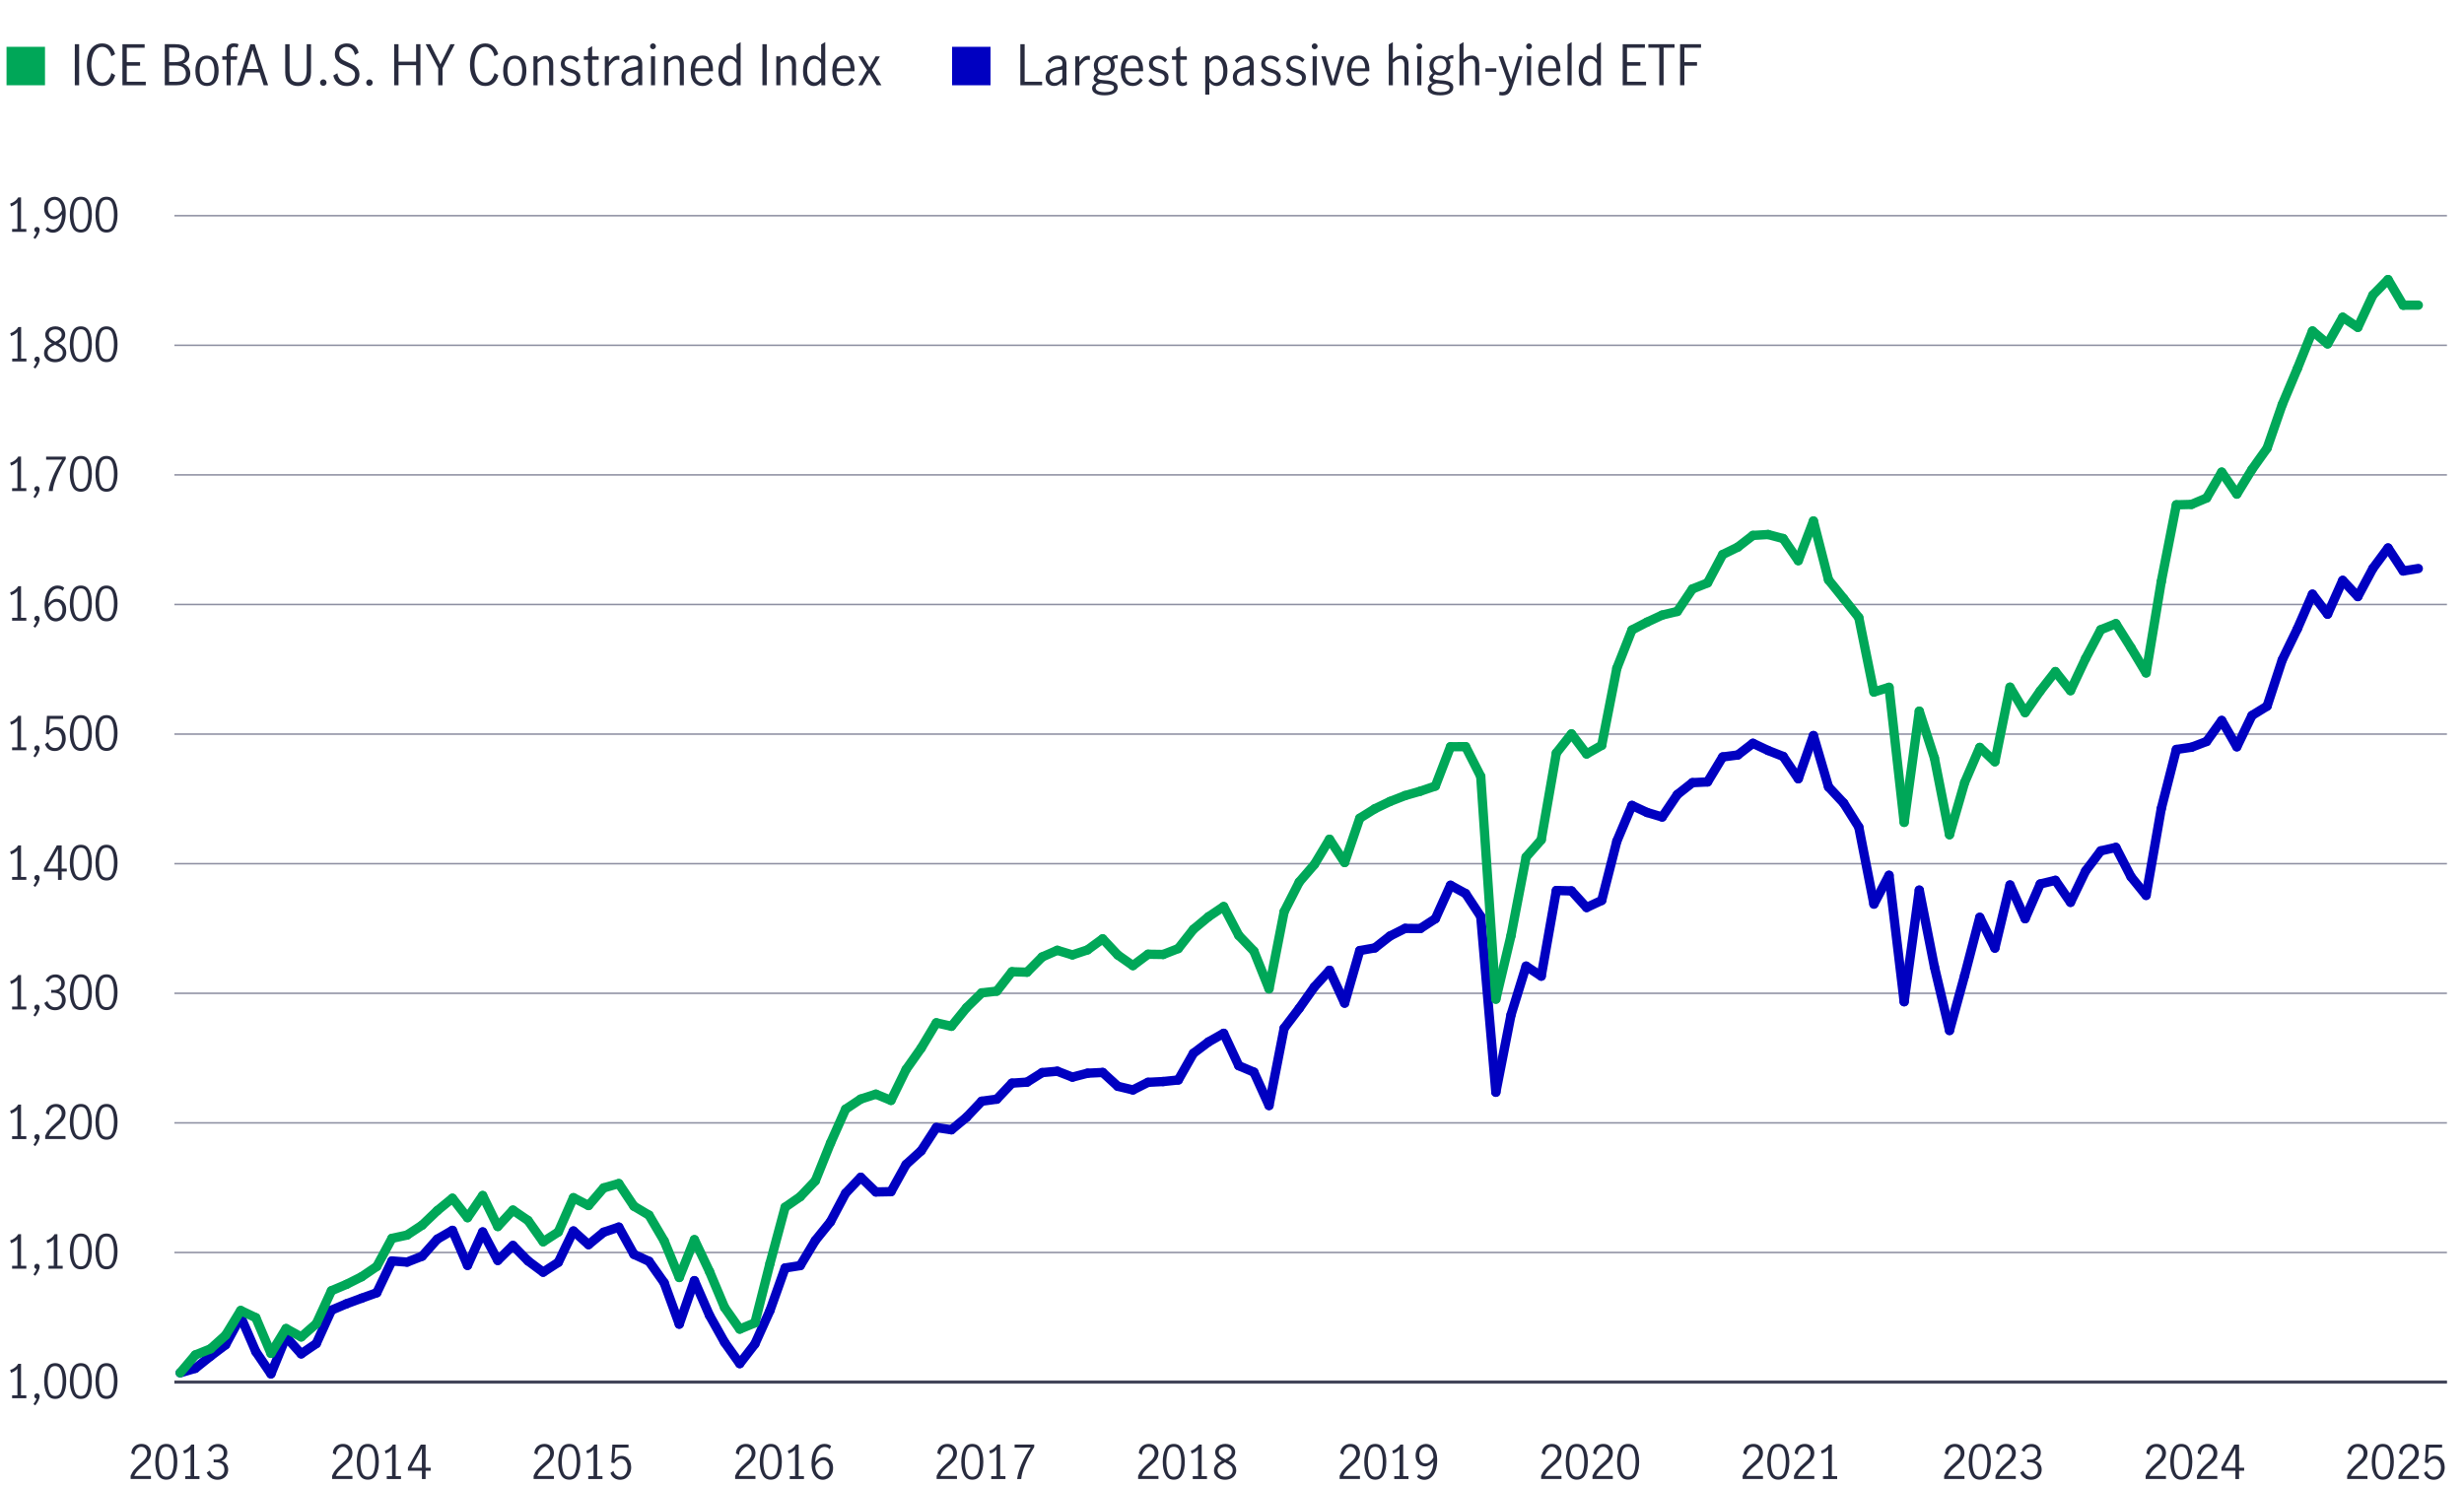 <?xml version="1.0" encoding="UTF-8"?>
<svg id="Line" xmlns="http://www.w3.org/2000/svg" viewBox="0 0 800 482.69">
  <defs>
    <style>
      .cls-1, .cls-2, .cls-3, .cls-4, .cls-5 {
        fill: none;
      }

      .cls-2 {
        stroke: #8e90a2;
        stroke-width: .5px;
      }

      .cls-2, .cls-4 {
        stroke-miterlimit: 10;
      }

      .cls-6 {
        fill: #00a758;
      }

      .cls-3 {
        stroke: #00a758;
      }

      .cls-3, .cls-5 {
        stroke-linecap: round;
        stroke-linejoin: round;
        stroke-width: 3.02px;
      }

      .cls-4 {
        stroke: #424559;
        stroke-width: 1.01px;
      }

      .cls-7 {
        fill: #0000c1;
      }

      .cls-5 {
        stroke: #0000c1;
      }

      .cls-8 {
        fill: #282b3e;
      }
    </style>
  </defs>
  <line class="cls-2" x1="56.62" y1="448.81" x2="794.46" y2="448.81"/>
  <g>
    <g>
      <path class="cls-8" d="M5.65,453.13v-8.64c-.47.56-1.17,1-2.08,1.31l-.27-.91c.56-.18,1.08-.45,1.54-.79.46-.35.82-.76,1.07-1.23h.92v10.25h1.72v.94H3.93v-.94h1.72Z"/>
      <path class="cls-8" d="M11.89,454.21c-.21-.05-.39-.15-.54-.29-.15-.15-.22-.33-.22-.55,0-.25.08-.46.25-.63s.37-.26.61-.26.46.09.63.26c.17.18.26.4.26.67,0,.39-.14.86-.41,1.4-.27.54-.61,1.06-1.01,1.56l-.62-.41c.52-.67.87-1.25,1.04-1.75Z"/>
      <path class="cls-8" d="M15.19,452.62c-.57-1.11-.85-2.48-.85-4.12s.28-3.04.83-4.16c.55-1.12,1.47-1.68,2.75-1.68s2.21.56,2.76,1.68c.55,1.12.82,2.51.82,4.16s-.28,3.01-.85,4.12-1.48,1.66-2.73,1.66-2.16-.55-2.73-1.66ZM19.84,451.86c.33-.97.5-2.09.5-3.36s-.16-2.41-.49-3.4c-.33-.99-.97-1.48-1.94-1.48s-1.6.49-1.93,1.48c-.33.99-.49,2.12-.49,3.4s.17,2.39.5,3.36c.33.97.97,1.46,1.92,1.46s1.6-.49,1.93-1.46Z"/>
      <path class="cls-8" d="M23.52,452.62c-.57-1.11-.85-2.48-.85-4.12s.28-3.04.83-4.16c.55-1.12,1.47-1.68,2.75-1.68s2.21.56,2.76,1.68c.55,1.12.82,2.51.82,4.16s-.28,3.01-.85,4.12-1.48,1.66-2.73,1.66-2.16-.55-2.73-1.66ZM28.18,451.86c.33-.97.5-2.09.5-3.36s-.16-2.41-.49-3.4c-.33-.99-.97-1.48-1.94-1.48s-1.6.49-1.93,1.48c-.33.99-.49,2.12-.49,3.4s.17,2.39.5,3.36c.33.97.97,1.46,1.92,1.46s1.6-.49,1.93-1.46Z"/>
      <path class="cls-8" d="M31.85,452.62c-.57-1.11-.85-2.48-.85-4.12s.28-3.04.83-4.16c.55-1.12,1.47-1.68,2.75-1.68s2.21.56,2.76,1.68c.55,1.12.82,2.51.82,4.16s-.28,3.01-.85,4.12-1.48,1.66-2.73,1.66-2.16-.55-2.73-1.66ZM36.51,451.86c.33-.97.5-2.09.5-3.36s-.16-2.41-.49-3.4c-.33-.99-.97-1.48-1.94-1.48s-1.6.49-1.93,1.48c-.33.99-.49,2.12-.49,3.4s.17,2.39.5,3.36c.33.97.97,1.46,1.92,1.46s1.6-.49,1.93-1.46Z"/>
    </g>
    <g>
      <path class="cls-8" d="M5.65,411.05v-8.64c-.47.56-1.17,1-2.08,1.31l-.27-.91c.56-.18,1.08-.45,1.54-.79.46-.35.82-.76,1.07-1.23h.92v10.25h1.72v.94H3.93v-.94h1.72Z"/>
      <path class="cls-8" d="M11.89,412.12c-.21-.05-.39-.15-.54-.29-.15-.15-.22-.33-.22-.55,0-.25.08-.46.25-.63s.37-.26.61-.26.46.09.63.26c.17.18.26.4.26.67,0,.39-.14.86-.41,1.4-.27.54-.61,1.06-1.01,1.56l-.62-.41c.52-.67.87-1.25,1.04-1.75Z"/>
      <path class="cls-8" d="M17.46,411.05v-8.64c-.47.56-1.17,1-2.08,1.31l-.27-.91c.56-.18,1.08-.45,1.54-.79.46-.35.82-.76,1.07-1.23h.92v10.25h1.72v.94h-4.62v-.94h1.72Z"/>
      <path class="cls-8" d="M23.52,410.53c-.57-1.11-.85-2.48-.85-4.12s.28-3.04.83-4.16c.55-1.12,1.47-1.68,2.75-1.68s2.21.56,2.76,1.68c.55,1.12.82,2.51.82,4.16s-.28,3.01-.85,4.12-1.48,1.66-2.73,1.66-2.16-.55-2.73-1.66ZM28.18,409.77c.33-.97.5-2.09.5-3.36s-.16-2.41-.49-3.4c-.33-.99-.97-1.48-1.94-1.48s-1.6.49-1.93,1.48c-.33.99-.49,2.12-.49,3.4s.17,2.39.5,3.36c.33.97.97,1.46,1.92,1.46s1.6-.49,1.93-1.46Z"/>
      <path class="cls-8" d="M31.85,410.53c-.57-1.11-.85-2.48-.85-4.12s.28-3.04.83-4.16c.55-1.12,1.47-1.68,2.75-1.68s2.21.56,2.76,1.68c.55,1.12.82,2.51.82,4.16s-.28,3.01-.85,4.12-1.48,1.66-2.73,1.66-2.16-.55-2.73-1.66ZM36.51,409.77c.33-.97.5-2.09.5-3.36s-.16-2.41-.49-3.4c-.33-.99-.97-1.48-1.94-1.48s-1.6.49-1.93,1.48c-.33.99-.49,2.12-.49,3.4s.17,2.39.5,3.36c.33.97.97,1.46,1.92,1.46s1.6-.49,1.93-1.46Z"/>
    </g>
    <g>
      <path class="cls-8" d="M5.65,368.96v-8.64c-.47.56-1.17,1-2.08,1.31l-.27-.91c.56-.18,1.08-.45,1.54-.79.46-.35.82-.76,1.07-1.23h.92v10.25h1.72v.94H3.93v-.94h1.72Z"/>
      <path class="cls-8" d="M11.89,370.03c-.21-.05-.39-.15-.54-.29-.15-.15-.22-.33-.22-.55,0-.25.08-.46.25-.63s.37-.26.61-.26.46.09.63.26c.17.18.26.4.26.67,0,.39-.14.86-.41,1.4-.27.54-.61,1.06-1.01,1.56l-.62-.41c.52-.67.87-1.25,1.04-1.75Z"/>
      <path class="cls-8" d="M15.91,366.82c.5-.57,1.13-1.21,1.91-1.9.51-.45.92-.83,1.21-1.13.29-.3.53-.63.72-1s.29-.75.29-1.18c0-.6-.18-1.11-.53-1.53-.35-.41-.82-.62-1.4-.62-.44,0-.83.12-1.17.37-.34.25-.59.57-.77.97s-.25.82-.23,1.28l-1.01-.53c0-.56.13-1.08.41-1.54s.67-.83,1.17-1.1c.5-.27,1.05-.41,1.67-.41s1.19.13,1.65.4c.47.27.83.63,1.07,1.09s.37.98.37,1.55-.12,1.08-.35,1.53c-.23.46-.52.87-.86,1.22-.34.36-.81.79-1.4,1.29-.71.61-1.29,1.17-1.74,1.65s-.8,1.05-1.07,1.68h5.42v.97h-6.6v-1.03c.33-.79.75-1.48,1.25-2.05Z"/>
      <path class="cls-8" d="M23.52,368.45c-.57-1.11-.85-2.48-.85-4.12s.28-3.04.83-4.16c.55-1.12,1.47-1.68,2.75-1.68s2.21.56,2.76,1.68c.55,1.12.82,2.51.82,4.16s-.28,3.01-.85,4.12-1.48,1.66-2.73,1.66-2.16-.55-2.73-1.66ZM28.18,367.69c.33-.97.5-2.09.5-3.36s-.16-2.41-.49-3.4c-.33-.99-.97-1.48-1.94-1.48s-1.6.49-1.93,1.48c-.33.99-.49,2.12-.49,3.4s.17,2.39.5,3.36c.33.97.97,1.46,1.92,1.46s1.6-.49,1.93-1.46Z"/>
      <path class="cls-8" d="M31.85,368.45c-.57-1.11-.85-2.48-.85-4.12s.28-3.04.83-4.16c.55-1.12,1.47-1.68,2.75-1.68s2.21.56,2.76,1.68c.55,1.12.82,2.51.82,4.16s-.28,3.01-.85,4.12-1.48,1.66-2.73,1.66-2.16-.55-2.73-1.66ZM36.51,367.69c.33-.97.5-2.09.5-3.36s-.16-2.41-.49-3.4c-.33-.99-.97-1.48-1.94-1.48s-1.6.49-1.93,1.48c-.33.99-.49,2.12-.49,3.4s.17,2.39.5,3.36c.33.97.97,1.46,1.92,1.46s1.6-.49,1.93-1.46Z"/>
    </g>
    <g>
      <path class="cls-8" d="M5.65,326.88v-8.64c-.47.56-1.17,1-2.08,1.31l-.27-.91c.56-.18,1.08-.45,1.54-.79.46-.35.82-.76,1.07-1.23h.92v10.25h1.72v.94H3.93v-.94h1.72Z"/>
      <path class="cls-8" d="M11.89,327.95c-.21-.05-.39-.15-.54-.29-.15-.15-.22-.33-.22-.55,0-.25.08-.46.25-.63s.37-.26.61-.26.46.09.63.26c.17.18.26.4.26.67,0,.39-.14.86-.41,1.4-.27.54-.61,1.06-1.01,1.56l-.62-.41c.52-.67.87-1.25,1.04-1.75Z"/>
      <path class="cls-8" d="M15.72,327.42c-.62-.41-1.07-.98-1.34-1.71l1-.62c.2.58.52,1.06.96,1.43.44.37.94.56,1.5.56.68,0,1.24-.2,1.65-.6.42-.4.63-.95.63-1.63,0-.89-.25-1.52-.75-1.9-.5-.38-1.21-.57-2.11-.57-.27,0-.48,0-.63.03v-.97c.24.04.51.06.81.06.8,0,1.4-.19,1.83-.57s.63-.9.63-1.54-.19-1.1-.56-1.46c-.37-.36-.87-.54-1.49-.54-.5,0-.94.15-1.32.46-.38.31-.63.69-.76,1.16l-.94-.54c.24-.61.65-1.11,1.22-1.48.57-.37,1.23-.56,1.98-.56.57,0,1.09.12,1.55.37.46.25.82.59,1.07,1.02.26.43.39.92.39,1.45,0,.63-.15,1.17-.45,1.6-.3.43-.79.78-1.46,1.06.71.2,1.26.55,1.64,1.05.38.5.57,1.08.57,1.74s-.15,1.26-.45,1.77c-.3.5-.72.89-1.25,1.16-.53.27-1.12.41-1.79.41-.77,0-1.47-.21-2.1-.62Z"/>
      <path class="cls-8" d="M23.52,326.36c-.57-1.11-.85-2.48-.85-4.12s.28-3.04.83-4.16c.55-1.12,1.47-1.68,2.75-1.68s2.21.56,2.76,1.68c.55,1.12.82,2.51.82,4.16s-.28,3.01-.85,4.12-1.48,1.66-2.73,1.66-2.16-.55-2.73-1.66ZM28.18,325.6c.33-.97.5-2.09.5-3.36s-.16-2.41-.49-3.4c-.33-.99-.97-1.48-1.94-1.48s-1.6.49-1.93,1.48c-.33.99-.49,2.12-.49,3.4s.17,2.39.5,3.36c.33.97.97,1.46,1.92,1.46s1.6-.49,1.93-1.46Z"/>
      <path class="cls-8" d="M31.85,326.36c-.57-1.11-.85-2.48-.85-4.12s.28-3.04.83-4.16c.55-1.12,1.47-1.68,2.75-1.68s2.21.56,2.76,1.68c.55,1.12.82,2.51.82,4.16s-.28,3.01-.85,4.12-1.48,1.66-2.73,1.66-2.16-.55-2.73-1.66ZM36.51,325.6c.33-.97.5-2.09.5-3.36s-.16-2.41-.49-3.4c-.33-.99-.97-1.48-1.94-1.48s-1.6.49-1.93,1.48c-.33.99-.49,2.12-.49,3.4s.17,2.39.5,3.36c.33.97.97,1.46,1.92,1.46s1.6-.49,1.93-1.46Z"/>
    </g>
    <g>
      <path class="cls-8" d="M5.65,284.79v-8.64c-.47.56-1.17,1-2.08,1.31l-.27-.91c.56-.18,1.08-.45,1.54-.79.46-.35.82-.76,1.07-1.23h.92v10.25h1.72v.94H3.93v-.94h1.72Z"/>
      <path class="cls-8" d="M11.89,285.86c-.21-.05-.39-.15-.54-.29-.15-.15-.22-.33-.22-.55,0-.25.08-.46.25-.63s.37-.26.61-.26.46.09.63.26c.17.18.26.4.26.67,0,.39-.14.86-.41,1.4-.27.54-.61,1.06-1.01,1.56l-.62-.41c.52-.67.87-1.25,1.04-1.75Z"/>
      <path class="cls-8" d="M18.82,283.01h-4.54v-1.01l4.18-7.46h1.56v7.52h1.66v.95h-1.66v2.72h-1.19v-2.72ZM18.82,282.06v-6.25h-.02l-3.43,6.25h3.44Z"/>
      <path class="cls-8" d="M23.52,284.28c-.57-1.11-.85-2.48-.85-4.12s.28-3.04.83-4.16c.55-1.12,1.47-1.68,2.75-1.68s2.21.56,2.76,1.68c.55,1.12.82,2.51.82,4.16s-.28,3.01-.85,4.12-1.48,1.66-2.73,1.66-2.16-.55-2.73-1.66ZM28.18,283.52c.33-.97.5-2.09.5-3.36s-.16-2.41-.49-3.4c-.33-.99-.97-1.48-1.94-1.48s-1.6.49-1.93,1.48c-.33.99-.49,2.12-.49,3.4s.17,2.39.5,3.36c.33.97.97,1.46,1.92,1.46s1.6-.49,1.93-1.46Z"/>
      <path class="cls-8" d="M31.85,284.28c-.57-1.11-.85-2.48-.85-4.12s.28-3.04.83-4.16c.55-1.12,1.47-1.68,2.75-1.68s2.21.56,2.76,1.68c.55,1.12.82,2.51.82,4.16s-.28,3.01-.85,4.12-1.48,1.66-2.73,1.66-2.16-.55-2.73-1.66ZM36.51,283.52c.33-.97.5-2.09.5-3.36s-.16-2.41-.49-3.4c-.33-.99-.97-1.48-1.94-1.48s-1.6.49-1.93,1.48c-.33.99-.49,2.12-.49,3.4s.17,2.39.5,3.36c.33.97.97,1.46,1.92,1.46s1.6-.49,1.93-1.46Z"/>
    </g>
    <g>
      <path class="cls-8" d="M5.65,242.7v-8.64c-.47.56-1.17,1-2.08,1.31l-.27-.91c.56-.18,1.08-.45,1.54-.79.46-.35.82-.76,1.07-1.23h.92v10.25h1.72v.94H3.93v-.94h1.72Z"/>
      <path class="cls-8" d="M11.89,243.78c-.21-.05-.39-.15-.54-.29-.15-.15-.22-.33-.22-.55,0-.25.08-.46.25-.63s.37-.26.61-.26.46.09.63.26c.17.18.26.4.26.67,0,.39-.14.86-.41,1.4-.27.54-.61,1.06-1.01,1.56l-.62-.41c.52-.67.87-1.25,1.04-1.75Z"/>
      <path class="cls-8" d="M15.8,243.3c-.55-.39-.95-.93-1.18-1.64l.97-.65c.15.58.43,1.05.82,1.39.4.34.86.51,1.4.51s.95-.14,1.3-.42c.35-.28.61-.65.78-1.1.17-.45.25-.94.25-1.45,0-.58-.1-1.09-.29-1.52-.19-.43-.45-.76-.78-.99s-.69-.34-1.09-.34c-.44,0-.85.14-1.22.41-.37.27-.67.61-.89,1.03l-.95-.23.32-5.84h5.25v.98h-4.29l-.3,3.9c.65-.8,1.42-1.21,2.31-1.21.66,0,1.23.17,1.71.52.47.35.83.81,1.07,1.37s.36,1.17.36,1.82c0,.72-.15,1.4-.44,2.02s-.71,1.11-1.25,1.48-1.18.55-1.9.55-1.39-.19-1.95-.58Z"/>
      <path class="cls-8" d="M23.52,242.19c-.57-1.11-.85-2.48-.85-4.12s.28-3.04.83-4.16c.55-1.12,1.47-1.68,2.75-1.68s2.21.56,2.76,1.68c.55,1.12.82,2.51.82,4.16s-.28,3.01-.85,4.12-1.48,1.66-2.73,1.66-2.16-.55-2.73-1.66ZM28.18,241.43c.33-.97.5-2.09.5-3.36s-.16-2.41-.49-3.4c-.33-.99-.97-1.48-1.94-1.48s-1.6.49-1.93,1.48c-.33.99-.49,2.12-.49,3.4s.17,2.39.5,3.36c.33.97.97,1.46,1.92,1.46s1.6-.49,1.93-1.46Z"/>
      <path class="cls-8" d="M31.85,242.19c-.57-1.11-.85-2.48-.85-4.12s.28-3.04.83-4.16c.55-1.12,1.47-1.68,2.75-1.68s2.21.56,2.76,1.68c.55,1.12.82,2.51.82,4.16s-.28,3.01-.85,4.12-1.48,1.66-2.73,1.66-2.16-.55-2.73-1.66ZM36.51,241.43c.33-.97.5-2.09.5-3.36s-.16-2.41-.49-3.4c-.33-.99-.97-1.48-1.94-1.48s-1.6.49-1.93,1.48c-.33.99-.49,2.12-.49,3.4s.17,2.39.5,3.36c.33.97.97,1.46,1.92,1.46s1.6-.49,1.93-1.46Z"/>
    </g>
    <g>
      <path class="cls-8" d="M5.65,200.62v-8.64c-.47.56-1.17,1-2.08,1.31l-.27-.91c.56-.18,1.08-.45,1.54-.79.46-.35.82-.76,1.07-1.23h.92v10.25h1.72v.94H3.93v-.94h1.72Z"/>
      <path class="cls-8" d="M11.89,201.69c-.21-.05-.39-.15-.54-.29-.15-.15-.22-.33-.22-.55,0-.25.08-.46.25-.63s.37-.26.61-.26.46.09.63.26c.17.18.26.4.26.67,0,.39-.14.86-.41,1.4-.27.54-.61,1.06-1.01,1.56l-.62-.41c.52-.67.87-1.25,1.04-1.75Z"/>
      <path class="cls-8" d="M16.33,201.24c-.55-.37-1-.95-1.34-1.74s-.51-1.78-.51-2.97c0-1.38.19-2.55.56-3.51.37-.96.88-1.68,1.51-2.16.63-.48,1.34-.72,2.11-.72.43,0,.84.06,1.22.18s.7.31.97.56l-.48.97c-.45-.47-1.01-.71-1.68-.71-.47,0-.93.16-1.37.49-.44.33-.82.86-1.12,1.59-.3.73-.48,1.68-.53,2.84.41-.49.85-.88,1.31-1.17s.93-.43,1.41-.43c.51,0,1.01.13,1.48.39.47.26.86.65,1.16,1.17.3.52.45,1.17.45,1.95,0,.89-.18,1.62-.53,2.19-.35.57-.79.99-1.3,1.25s-1.02.39-1.52.39c-.64,0-1.24-.19-1.8-.56ZM19.15,200.5c.33-.2.6-.52.82-.94.21-.43.32-.96.32-1.61,0-.42-.08-.83-.23-1.21s-.38-.69-.68-.94c-.3-.24-.66-.36-1.09-.36-.55,0-1.05.18-1.49.54s-.81.82-1.11,1.37c.03.84.17,1.51.43,2.02s.56.88.92,1.09c.36.22.71.32,1.06.32s.71-.1,1.04-.3Z"/>
      <path class="cls-8" d="M23.52,200.11c-.57-1.11-.85-2.48-.85-4.12s.28-3.04.83-4.16c.55-1.12,1.47-1.68,2.75-1.68s2.21.56,2.76,1.68c.55,1.12.82,2.51.82,4.16s-.28,3.01-.85,4.12-1.48,1.66-2.73,1.66-2.16-.55-2.73-1.66ZM28.18,199.34c.33-.97.5-2.09.5-3.36s-.16-2.41-.49-3.4c-.33-.99-.97-1.48-1.94-1.48s-1.6.49-1.93,1.48c-.33.99-.49,2.12-.49,3.4s.17,2.39.5,3.36c.33.97.97,1.46,1.92,1.46s1.6-.49,1.93-1.46Z"/>
      <path class="cls-8" d="M31.85,200.11c-.57-1.11-.85-2.48-.85-4.12s.28-3.04.83-4.16c.55-1.12,1.47-1.68,2.75-1.68s2.21.56,2.76,1.68c.55,1.12.82,2.51.82,4.16s-.28,3.01-.85,4.12-1.48,1.66-2.73,1.66-2.16-.55-2.73-1.66ZM36.51,199.34c.33-.97.5-2.09.5-3.36s-.16-2.41-.49-3.4c-.33-.99-.97-1.48-1.94-1.48s-1.6.49-1.93,1.48c-.33.99-.49,2.12-.49,3.4s.17,2.39.5,3.36c.33.97.97,1.46,1.92,1.46s1.6-.49,1.93-1.46Z"/>
    </g>
    <g>
      <path class="cls-8" d="M5.65,158.53v-8.64c-.47.56-1.17,1-2.08,1.31l-.27-.91c.56-.18,1.08-.45,1.54-.79.46-.35.82-.76,1.07-1.23h.92v10.25h1.72v.94H3.93v-.94h1.72Z"/>
      <path class="cls-8" d="M11.89,159.6c-.21-.05-.39-.15-.54-.29-.15-.15-.22-.33-.22-.55,0-.25.08-.46.25-.63s.37-.26.61-.26.46.09.63.26c.17.18.26.4.26.67,0,.39-.14.86-.41,1.4-.27.54-.61,1.06-1.01,1.56l-.62-.41c.52-.67.87-1.25,1.04-1.75Z"/>
      <path class="cls-8" d="M17.28,154.54c.78-1.78,1.75-3.54,2.92-5.28h-5.22v-.98h6.37v.79c-1.12,1.78-2.07,3.62-2.86,5.5s-1.25,3.52-1.37,4.9h-1.33c.21-1.51.71-3.15,1.49-4.93Z"/>
      <path class="cls-8" d="M23.52,158.02c-.57-1.11-.85-2.48-.85-4.12s.28-3.04.83-4.16c.55-1.12,1.47-1.68,2.75-1.68s2.21.56,2.76,1.68c.55,1.12.82,2.51.82,4.16s-.28,3.01-.85,4.12-1.48,1.66-2.73,1.66-2.16-.55-2.73-1.66ZM28.18,157.26c.33-.97.5-2.09.5-3.36s-.16-2.41-.49-3.4c-.33-.99-.97-1.48-1.94-1.48s-1.6.49-1.93,1.48c-.33.99-.49,2.12-.49,3.4s.17,2.39.5,3.36c.33.97.97,1.46,1.92,1.46s1.6-.49,1.93-1.46Z"/>
      <path class="cls-8" d="M31.85,158.02c-.57-1.11-.85-2.48-.85-4.12s.28-3.04.83-4.16c.55-1.12,1.47-1.68,2.75-1.68s2.21.56,2.76,1.68c.55,1.12.82,2.51.82,4.16s-.28,3.01-.85,4.12-1.48,1.66-2.73,1.66-2.16-.55-2.73-1.66ZM36.51,157.26c.33-.97.5-2.09.5-3.36s-.16-2.41-.49-3.4c-.33-.99-.97-1.48-1.94-1.48s-1.6.49-1.93,1.48c-.33.99-.49,2.12-.49,3.4s.17,2.39.5,3.36c.33.97.97,1.46,1.92,1.46s1.6-.49,1.93-1.46Z"/>
    </g>
    <g>
      <path class="cls-8" d="M5.68,116.45v-8.64c-.47.56-1.17,1-2.08,1.31l-.27-.91c.56-.18,1.08-.45,1.54-.79.46-.35.82-.76,1.07-1.23h.92v10.25h1.72v.94H3.96v-.94h1.72Z"/>
      <path class="cls-8" d="M11.92,117.52c-.21-.05-.39-.15-.54-.29-.15-.15-.22-.33-.22-.55,0-.25.08-.46.25-.63s.37-.26.61-.26.46.09.63.26c.17.18.26.4.26.67,0,.39-.14.86-.41,1.4-.27.54-.61,1.06-1.01,1.56l-.62-.41c.52-.67.87-1.25,1.04-1.75Z"/>
      <path class="cls-8" d="M20.86,112.77c.44.46.66,1.07.66,1.83,0,.59-.16,1.12-.48,1.58-.32.46-.75.82-1.31,1.07s-1.17.38-1.84.38-1.26-.12-1.8-.37c-.55-.25-.98-.6-1.31-1.05s-.48-.97-.48-1.55c0-.77.22-1.38.67-1.85.45-.47,1.08-.9,1.89-1.31-.68-.35-1.22-.74-1.59-1.17s-.57-.97-.57-1.64c0-.53.15-1.01.46-1.43.31-.42.71-.74,1.22-.96.5-.22,1.04-.33,1.6-.33s1.1.11,1.59.32c.48.22.87.53,1.16.93s.44.88.44,1.43c0,.66-.19,1.21-.57,1.64-.38.43-.92.81-1.6,1.16.79.41,1.41.85,1.86,1.31ZM19.68,116.09c.47-.37.71-.88.71-1.55,0-.42-.11-.79-.33-1.09-.22-.3-.5-.56-.84-.77-.34-.21-.78-.44-1.34-.7-.52.24-.95.47-1.28.68-.33.21-.61.47-.82.78-.22.31-.32.67-.32,1.08,0,.66.24,1.18.71,1.55.47.37,1.06.56,1.77.56s1.28-.18,1.75-.55ZM16.39,109.96c.36.33.89.67,1.59,1.01.66-.33,1.17-.67,1.52-1.01.35-.34.53-.77.53-1.28s-.19-.94-.58-1.25c-.39-.31-.88-.47-1.47-.47s-1.06.15-1.49.45c-.43.3-.64.72-.64,1.27s.18.95.54,1.28Z"/>
      <path class="cls-8" d="M23.52,115.94c-.57-1.11-.85-2.48-.85-4.12s.28-3.04.83-4.16c.55-1.12,1.47-1.68,2.75-1.68s2.21.56,2.76,1.68c.55,1.12.82,2.51.82,4.16s-.28,3.01-.85,4.12-1.48,1.66-2.73,1.66-2.16-.55-2.73-1.66ZM28.18,115.17c.33-.97.5-2.09.5-3.36s-.16-2.41-.49-3.4c-.33-.99-.97-1.48-1.94-1.48s-1.6.49-1.93,1.48c-.33.99-.49,2.12-.49,3.4s.17,2.39.5,3.36c.33.97.97,1.46,1.92,1.46s1.6-.49,1.93-1.46Z"/>
      <path class="cls-8" d="M31.85,115.94c-.57-1.11-.85-2.48-.85-4.12s.28-3.04.83-4.16c.55-1.12,1.47-1.68,2.75-1.68s2.21.56,2.76,1.68c.55,1.12.82,2.51.82,4.16s-.28,3.01-.85,4.12-1.48,1.66-2.73,1.66-2.16-.55-2.73-1.66ZM36.51,115.17c.33-.97.5-2.09.5-3.36s-.16-2.41-.49-3.4c-.33-.99-.97-1.48-1.94-1.48s-1.6.49-1.93,1.48c-.33.99-.49,2.12-.49,3.4s.17,2.39.5,3.36c.33.97.97,1.46,1.92,1.46s1.6-.49,1.93-1.46Z"/>
    </g>
    <g>
      <path class="cls-8" d="M5.65,74.36v-8.64c-.47.56-1.17,1-2.08,1.31l-.27-.91c.56-.18,1.08-.45,1.54-.79.46-.35.82-.76,1.07-1.23h.92v10.25h1.72v.94H3.93v-.94h1.72Z"/>
      <path class="cls-8" d="M11.89,75.43c-.21-.05-.39-.15-.54-.29-.15-.15-.22-.33-.22-.55,0-.25.08-.46.25-.63s.37-.26.61-.26.46.09.63.26c.17.18.26.4.26.67,0,.39-.14.86-.41,1.4-.27.54-.61,1.06-1.01,1.56l-.62-.41c.52-.67.87-1.25,1.04-1.75Z"/>
      <path class="cls-8" d="M14.79,74.56l.65-.81c.57.53,1.16.8,1.75.8.47,0,.92-.16,1.35-.49.43-.33.79-.86,1.09-1.6.3-.74.47-1.69.51-2.85-.39.49-.82.88-1.28,1.17-.46.29-.94.43-1.42.43-.45,0-.92-.12-1.39-.36s-.88-.62-1.21-1.15c-.33-.52-.5-1.19-.5-1.99,0-.88.18-1.6.53-2.17.35-.57.78-.99,1.3-1.25.51-.26,1.02-.39,1.51-.39.65,0,1.26.19,1.81.56.55.37,1,.95,1.34,1.74.34.79.51,1.77.51,2.96,0,1.38-.19,2.55-.56,3.52-.37.97-.88,1.69-1.51,2.17-.63.48-1.34.72-2.11.72-.87,0-1.66-.33-2.39-.98ZM19.01,69.68c.45-.36.82-.82,1.12-1.37-.03-.84-.17-1.51-.43-2.02s-.56-.88-.92-1.09c-.36-.21-.71-.32-1.06-.32-.37,0-.72.1-1.06.29-.33.2-.6.51-.81.94-.21.43-.31.96-.31,1.61s.17,1.26.51,1.76c.34.5.82.75,1.44.75.56,0,1.07-.18,1.52-.54Z"/>
      <path class="cls-8" d="M23.52,73.85c-.57-1.11-.85-2.48-.85-4.12s.28-3.04.83-4.16c.55-1.12,1.47-1.68,2.75-1.68s2.21.56,2.76,1.68c.55,1.12.82,2.51.82,4.16s-.28,3.01-.85,4.12-1.48,1.66-2.73,1.66-2.16-.55-2.73-1.66ZM28.18,73.09c.33-.97.5-2.09.5-3.36s-.16-2.41-.49-3.4c-.33-.99-.97-1.48-1.94-1.48s-1.6.49-1.93,1.48c-.33.99-.49,2.12-.49,3.4s.17,2.39.5,3.36c.33.97.97,1.46,1.92,1.46s1.6-.49,1.93-1.46Z"/>
      <path class="cls-8" d="M31.85,73.85c-.57-1.11-.85-2.48-.85-4.12s.28-3.04.83-4.16c.55-1.12,1.47-1.68,2.75-1.68s2.21.56,2.76,1.68c.55,1.12.82,2.51.82,4.16s-.28,3.01-.85,4.12-1.48,1.66-2.73,1.66-2.16-.55-2.73-1.66ZM36.51,73.09c.33-.97.5-2.09.5-3.36s-.16-2.41-.49-3.4c-.33-.99-.97-1.48-1.94-1.48s-1.6.49-1.93,1.48c-.33.99-.49,2.12-.49,3.4s.17,2.39.5,3.36c.33.97.97,1.46,1.92,1.46s1.6-.49,1.93-1.46Z"/>
    </g>
  </g>
  <g>
    <g>
      <path class="cls-8" d="M43.65,477.21c.5-.57,1.13-1.21,1.91-1.9.51-.45.92-.83,1.21-1.13.29-.3.53-.63.72-1s.29-.75.29-1.18c0-.6-.18-1.11-.53-1.53-.35-.41-.82-.62-1.4-.62-.44,0-.83.12-1.17.37-.34.25-.59.57-.77.97s-.25.82-.23,1.28l-1.01-.53c0-.56.13-1.08.41-1.54s.67-.83,1.17-1.1c.5-.27,1.05-.41,1.67-.41s1.19.13,1.65.4c.47.27.83.63,1.07,1.09s.37.98.37,1.55-.12,1.08-.35,1.53c-.23.46-.52.87-.86,1.22-.34.36-.81.79-1.4,1.29-.71.61-1.29,1.17-1.74,1.65s-.8,1.05-1.07,1.68h5.42v.97h-6.6v-1.03c.33-.79.75-1.48,1.25-2.05Z"/>
      <path class="cls-8" d="M51.26,478.85c-.57-1.11-.85-2.48-.85-4.12s.28-3.04.83-4.16c.55-1.12,1.47-1.68,2.75-1.68s2.21.56,2.76,1.68c.55,1.12.82,2.51.82,4.16s-.28,3.01-.85,4.12-1.48,1.66-2.73,1.66-2.16-.55-2.73-1.66ZM55.92,478.08c.33-.97.5-2.09.5-3.36s-.16-2.41-.49-3.4c-.33-.99-.97-1.48-1.94-1.48s-1.6.49-1.93,1.48c-.33.99-.49,2.12-.49,3.4s.17,2.39.5,3.36c.33.97.97,1.46,1.92,1.46s1.6-.49,1.93-1.46Z"/>
      <path class="cls-8" d="M61.86,479.36v-8.64c-.47.56-1.17,1-2.08,1.31l-.27-.91c.56-.18,1.08-.45,1.54-.79.46-.35.82-.76,1.07-1.23h.92v10.25h1.72v.94h-4.62v-.94h1.72Z"/>
      <path class="cls-8" d="M68.46,479.9c-.62-.41-1.07-.98-1.34-1.71l1-.62c.2.58.52,1.06.96,1.43.44.37.94.56,1.5.56.68,0,1.24-.2,1.65-.6.42-.4.63-.95.63-1.63,0-.89-.25-1.52-.75-1.9-.5-.38-1.21-.57-2.11-.57-.27,0-.48,0-.63.03v-.97c.24.04.51.06.81.06.8,0,1.4-.19,1.83-.57s.63-.9.63-1.54-.19-1.1-.56-1.46c-.37-.36-.87-.54-1.49-.54-.5,0-.94.15-1.32.46-.38.31-.63.69-.76,1.16l-.94-.54c.24-.61.65-1.11,1.22-1.48.57-.37,1.23-.56,1.98-.56.57,0,1.09.12,1.55.37.46.25.82.59,1.07,1.02.26.43.39.92.39,1.45,0,.63-.15,1.17-.45,1.6-.3.43-.79.78-1.46,1.06.71.2,1.26.55,1.64,1.05.38.5.57,1.08.57,1.74s-.15,1.26-.45,1.77c-.3.5-.72.89-1.25,1.16-.53.27-1.12.41-1.79.41-.77,0-1.47-.21-2.1-.62Z"/>
    </g>
    <g>
      <path class="cls-8" d="M109.07,477.21c.5-.57,1.13-1.21,1.91-1.9.51-.45.92-.83,1.21-1.13.29-.3.53-.63.72-1s.29-.75.29-1.18c0-.6-.18-1.11-.53-1.53-.35-.41-.82-.62-1.4-.62-.44,0-.83.12-1.17.37-.34.25-.59.57-.77.97s-.25.82-.23,1.28l-1.01-.53c0-.56.13-1.08.41-1.54s.67-.83,1.17-1.1c.5-.27,1.05-.41,1.67-.41s1.19.13,1.65.4c.47.27.83.63,1.07,1.09s.37.98.37,1.55-.12,1.08-.35,1.53c-.23.46-.52.87-.86,1.22-.34.36-.81.79-1.4,1.29-.71.61-1.29,1.17-1.74,1.65s-.8,1.05-1.07,1.68h5.42v.97h-6.6v-1.03c.33-.79.75-1.48,1.25-2.05Z"/>
      <path class="cls-8" d="M116.68,478.85c-.57-1.11-.85-2.48-.85-4.12s.28-3.04.83-4.16c.55-1.12,1.47-1.68,2.75-1.68s2.21.56,2.76,1.68c.55,1.12.82,2.51.82,4.16s-.28,3.01-.85,4.12-1.48,1.66-2.73,1.66-2.16-.55-2.73-1.66ZM121.34,478.08c.33-.97.5-2.09.5-3.36s-.16-2.41-.49-3.4c-.33-.99-.97-1.48-1.94-1.48s-1.6.49-1.93,1.48c-.33.99-.49,2.12-.49,3.4s.17,2.39.5,3.36c.33.97.97,1.46,1.92,1.46s1.6-.49,1.93-1.46Z"/>
      <path class="cls-8" d="M127.29,479.36v-8.64c-.47.56-1.17,1-2.08,1.31l-.27-.91c.56-.18,1.08-.45,1.54-.79.46-.35.82-.76,1.07-1.23h.92v10.25h1.72v.94h-4.62v-.94h1.72Z"/>
      <path class="cls-8" d="M136.98,477.58h-4.54v-1.01l4.18-7.46h1.56v7.52h1.66v.95h-1.66v2.72h-1.19v-2.72ZM136.98,476.63v-6.25h-.02l-3.43,6.25h3.44Z"/>
    </g>
    <g>
      <path class="cls-8" d="M174.49,477.21c.5-.57,1.13-1.21,1.91-1.9.51-.45.92-.83,1.21-1.13.29-.3.53-.63.72-1s.29-.75.29-1.18c0-.6-.18-1.11-.53-1.53-.35-.41-.82-.62-1.4-.62-.44,0-.83.12-1.17.37-.34.25-.59.57-.77.97s-.25.82-.23,1.28l-1.01-.53c0-.56.13-1.08.41-1.54s.67-.83,1.17-1.1c.5-.27,1.05-.41,1.67-.41s1.19.13,1.65.4c.47.27.83.63,1.07,1.09s.37.98.37,1.55-.12,1.08-.35,1.53c-.23.46-.52.87-.86,1.22-.34.36-.81.79-1.4,1.29-.71.61-1.29,1.17-1.74,1.65s-.8,1.05-1.07,1.68h5.42v.97h-6.6v-1.03c.33-.79.75-1.48,1.25-2.05Z"/>
      <path class="cls-8" d="M182.1,478.85c-.57-1.11-.85-2.48-.85-4.12s.28-3.04.83-4.16c.55-1.12,1.47-1.68,2.75-1.68s2.21.56,2.76,1.68c.55,1.12.82,2.51.82,4.16s-.28,3.01-.85,4.12-1.48,1.66-2.73,1.66-2.16-.55-2.73-1.66ZM186.76,478.08c.33-.97.5-2.09.5-3.36s-.16-2.41-.49-3.4c-.33-.99-.97-1.48-1.94-1.48s-1.6.49-1.93,1.48c-.33.99-.49,2.12-.49,3.4s.17,2.39.5,3.36c.33.97.97,1.46,1.92,1.46s1.6-.49,1.93-1.46Z"/>
      <path class="cls-8" d="M192.71,479.36v-8.64c-.47.56-1.17,1-2.08,1.31l-.27-.91c.56-.18,1.08-.45,1.54-.79.46-.35.82-.76,1.07-1.23h.92v10.25h1.72v.94h-4.62v-.94h1.72Z"/>
      <path class="cls-8" d="M199.38,479.95c-.55-.39-.95-.93-1.18-1.64l.97-.65c.15.58.43,1.05.82,1.39.4.34.86.51,1.4.51s.95-.14,1.3-.42c.35-.28.61-.65.78-1.1.17-.45.25-.94.25-1.45,0-.58-.1-1.09-.29-1.52-.19-.43-.45-.76-.78-.99s-.69-.34-1.09-.34c-.44,0-.85.14-1.22.41-.37.27-.67.61-.89,1.03l-.95-.23.32-5.84h5.25v.98h-4.29l-.3,3.9c.65-.8,1.42-1.21,2.31-1.21.66,0,1.23.17,1.71.52.47.35.83.81,1.07,1.37s.36,1.17.36,1.82c0,.72-.15,1.4-.44,2.02s-.71,1.11-1.25,1.48-1.18.55-1.9.55-1.39-.19-1.95-.58Z"/>
    </g>
    <g>
      <path class="cls-8" d="M239.92,477.21c.5-.57,1.13-1.21,1.91-1.9.51-.45.92-.83,1.21-1.13.29-.3.53-.63.72-1s.29-.75.29-1.18c0-.6-.18-1.11-.53-1.53-.35-.41-.82-.62-1.4-.62-.44,0-.83.12-1.17.37-.34.25-.59.57-.77.97s-.25.82-.23,1.28l-1.01-.53c0-.56.13-1.08.41-1.54s.67-.83,1.17-1.1c.5-.27,1.05-.41,1.67-.41s1.19.13,1.65.4c.47.27.83.63,1.07,1.09s.37.98.37,1.55-.12,1.08-.35,1.53c-.23.46-.52.87-.86,1.22-.34.36-.81.79-1.4,1.29-.71.61-1.29,1.17-1.74,1.65s-.8,1.05-1.07,1.68h5.42v.97h-6.6v-1.03c.33-.79.75-1.48,1.25-2.05Z"/>
      <path class="cls-8" d="M247.53,478.85c-.57-1.11-.85-2.48-.85-4.12s.28-3.04.83-4.16c.55-1.12,1.47-1.68,2.75-1.68s2.21.56,2.76,1.68c.55,1.12.82,2.51.82,4.16s-.28,3.01-.85,4.12-1.48,1.66-2.73,1.66-2.16-.55-2.73-1.66ZM252.18,478.08c.33-.97.5-2.09.5-3.36s-.16-2.41-.49-3.4c-.33-.99-.97-1.48-1.94-1.48s-1.6.49-1.93,1.48c-.33.99-.49,2.12-.49,3.4s.17,2.39.5,3.36c.33.97.97,1.46,1.92,1.46s1.6-.49,1.93-1.46Z"/>
      <path class="cls-8" d="M258.13,479.36v-8.64c-.47.56-1.17,1-2.08,1.31l-.27-.91c.56-.18,1.08-.45,1.54-.79.46-.35.82-.76,1.07-1.23h.92v10.25h1.72v.94h-4.62v-.94h1.72Z"/>
      <path class="cls-8" d="M265.33,479.98c-.55-.37-1-.95-1.34-1.74s-.51-1.78-.51-2.97c0-1.38.19-2.55.56-3.51.37-.96.88-1.68,1.51-2.16.63-.48,1.34-.72,2.11-.72.43,0,.84.06,1.22.18s.7.31.97.56l-.48.97c-.45-.47-1.01-.71-1.68-.71-.47,0-.93.16-1.37.49-.44.33-.82.86-1.12,1.59-.3.73-.48,1.68-.53,2.84.41-.49.85-.88,1.31-1.17s.93-.43,1.41-.43c.51,0,1.01.13,1.48.39.47.26.86.65,1.16,1.17.3.52.45,1.17.45,1.95,0,.89-.18,1.62-.53,2.19-.35.57-.79.99-1.3,1.25s-1.02.39-1.52.39c-.64,0-1.24-.19-1.8-.56ZM268.16,479.24c.33-.2.6-.52.82-.94.21-.43.32-.96.32-1.61,0-.42-.08-.83-.23-1.21s-.38-.69-.68-.94c-.3-.24-.66-.36-1.09-.36-.55,0-1.05.18-1.49.54s-.81.82-1.11,1.37c.03.84.17,1.51.43,2.02s.56.88.92,1.09c.36.22.71.32,1.06.32s.71-.1,1.04-.3Z"/>
    </g>
    <g>
      <path class="cls-8" d="M305.34,477.21c.5-.57,1.13-1.21,1.91-1.9.51-.45.92-.83,1.21-1.13.29-.3.53-.63.72-1s.29-.75.29-1.18c0-.6-.18-1.11-.53-1.53-.35-.41-.82-.62-1.4-.62-.44,0-.83.12-1.17.37-.34.25-.59.57-.77.97s-.25.82-.23,1.28l-1.01-.53c0-.56.13-1.08.41-1.54s.67-.83,1.17-1.1c.5-.27,1.05-.41,1.67-.41s1.19.13,1.65.4c.47.27.83.63,1.07,1.09s.37.98.37,1.55-.12,1.08-.35,1.53c-.23.46-.52.87-.86,1.22-.34.36-.81.79-1.4,1.29-.71.61-1.29,1.17-1.74,1.65s-.8,1.05-1.07,1.68h5.42v.97h-6.6v-1.03c.33-.79.75-1.48,1.25-2.05Z"/>
      <path class="cls-8" d="M312.95,478.85c-.57-1.11-.85-2.48-.85-4.12s.28-3.04.83-4.16c.55-1.12,1.47-1.68,2.75-1.68s2.21.56,2.76,1.68c.55,1.12.82,2.51.82,4.16s-.28,3.01-.85,4.12-1.48,1.66-2.73,1.66-2.16-.55-2.73-1.66ZM317.61,478.08c.33-.97.5-2.09.5-3.36s-.16-2.41-.49-3.4c-.33-.99-.97-1.48-1.94-1.48s-1.6.49-1.93,1.48c-.33.99-.49,2.12-.49,3.4s.17,2.39.5,3.36c.33.97.97,1.46,1.92,1.46s1.6-.49,1.93-1.46Z"/>
      <path class="cls-8" d="M323.55,479.36v-8.64c-.47.56-1.17,1-2.08,1.31l-.27-.91c.56-.18,1.08-.45,1.54-.79.46-.35.82-.76,1.07-1.23h.92v10.25h1.72v.94h-4.62v-.94h1.72Z"/>
      <path class="cls-8" d="M331.72,475.36c.78-1.78,1.75-3.54,2.92-5.28h-5.22v-.98h6.37v.79c-1.12,1.78-2.07,3.62-2.86,5.5s-1.25,3.52-1.37,4.9h-1.33c.21-1.51.71-3.15,1.49-4.93Z"/>
    </g>
    <g>
      <path class="cls-8" d="M370.76,477.21c.5-.57,1.13-1.21,1.91-1.9.51-.45.92-.83,1.21-1.13.29-.3.53-.63.72-1s.29-.75.29-1.18c0-.6-.18-1.11-.53-1.53-.35-.41-.82-.62-1.4-.62-.44,0-.83.12-1.17.37-.34.25-.59.57-.77.97s-.25.82-.23,1.28l-1.01-.53c0-.56.13-1.08.41-1.54s.67-.83,1.17-1.1c.5-.27,1.05-.41,1.67-.41s1.19.13,1.65.4c.47.27.83.63,1.07,1.09s.37.98.37,1.55-.12,1.08-.35,1.53c-.23.46-.52.87-.86,1.22-.34.36-.81.79-1.4,1.29-.71.61-1.29,1.17-1.74,1.65s-.8,1.05-1.07,1.68h5.42v.97h-6.6v-1.03c.33-.79.75-1.48,1.25-2.05Z"/>
      <path class="cls-8" d="M378.37,478.85c-.57-1.11-.85-2.48-.85-4.12s.28-3.04.83-4.16c.55-1.12,1.47-1.68,2.75-1.68s2.21.56,2.76,1.68c.55,1.12.82,2.51.82,4.16s-.28,3.01-.85,4.12-1.48,1.66-2.73,1.66-2.16-.55-2.73-1.66ZM383.03,478.08c.33-.97.5-2.09.5-3.36s-.16-2.41-.49-3.4c-.33-.99-.97-1.48-1.94-1.48s-1.6.49-1.93,1.48c-.33.99-.49,2.12-.49,3.4s.17,2.39.5,3.36c.33.97.97,1.46,1.92,1.46s1.6-.49,1.93-1.46Z"/>
      <path class="cls-8" d="M388.98,479.36v-8.64c-.47.56-1.17,1-2.08,1.31l-.27-.91c.56-.18,1.08-.45,1.54-.79.46-.35.82-.76,1.07-1.23h.92v10.25h1.72v.94h-4.62v-.94h1.72Z"/>
      <path class="cls-8" d="M400.71,475.67c.44.46.66,1.07.66,1.83,0,.59-.16,1.12-.48,1.58-.32.46-.75.82-1.31,1.07s-1.17.38-1.84.38-1.26-.12-1.8-.37c-.55-.25-.98-.6-1.31-1.05s-.48-.97-.48-1.55c0-.77.22-1.38.67-1.85.45-.47,1.08-.9,1.89-1.31-.68-.35-1.22-.74-1.59-1.17s-.57-.97-.57-1.64c0-.53.15-1.01.46-1.43.31-.42.71-.74,1.22-.96.5-.22,1.04-.33,1.6-.33s1.1.11,1.59.32c.48.22.87.53,1.16.93s.44.88.44,1.43c0,.66-.19,1.21-.57,1.64-.38.43-.92.81-1.6,1.16.79.41,1.41.85,1.86,1.31ZM399.53,479c.47-.37.71-.88.71-1.55,0-.42-.11-.79-.33-1.09-.22-.3-.5-.56-.84-.77-.34-.21-.78-.44-1.34-.7-.52.24-.95.47-1.28.68-.33.21-.61.47-.82.78-.22.31-.32.67-.32,1.08,0,.66.24,1.18.71,1.55.47.37,1.06.56,1.77.56s1.28-.18,1.75-.55ZM396.24,472.87c.36.33.89.67,1.59,1.01.66-.33,1.17-.67,1.52-1.01.35-.34.53-.77.53-1.28s-.19-.94-.58-1.25c-.39-.31-.88-.47-1.47-.47s-1.06.15-1.49.45c-.43.3-.64.72-.64,1.27s.18.95.54,1.28Z"/>
    </g>
    <g>
      <path class="cls-8" d="M436.19,477.21c.5-.57,1.13-1.21,1.91-1.9.51-.45.92-.83,1.21-1.13.29-.3.53-.63.72-1,.19-.36.29-.75.29-1.18,0-.6-.18-1.11-.53-1.53-.35-.41-.82-.62-1.4-.62-.44,0-.83.12-1.17.37-.34.25-.59.57-.77.97-.18.4-.25.82-.23,1.28l-1.01-.53c0-.56.13-1.08.41-1.54.28-.46.67-.83,1.17-1.1.5-.27,1.05-.41,1.67-.41s1.19.13,1.65.4c.47.27.83.63,1.07,1.09.25.46.37.98.37,1.55s-.12,1.08-.35,1.53c-.23.46-.52.87-.86,1.22-.34.36-.81.79-1.4,1.29-.71.61-1.29,1.17-1.74,1.65-.44.49-.8,1.05-1.07,1.68h5.42v.97h-6.6v-1.03c.33-.79.75-1.48,1.25-2.05Z"/>
      <path class="cls-8" d="M443.79,478.85c-.57-1.11-.85-2.48-.85-4.12s.28-3.04.83-4.16c.55-1.12,1.47-1.68,2.75-1.68s2.21.56,2.76,1.68c.55,1.12.82,2.51.82,4.16s-.29,3.01-.85,4.12-1.48,1.66-2.73,1.66-2.16-.55-2.72-1.66ZM448.45,478.08c.33-.97.5-2.09.5-3.36s-.16-2.41-.49-3.4c-.33-.99-.97-1.48-1.94-1.48s-1.6.49-1.92,1.48c-.33.99-.49,2.12-.49,3.4s.17,2.39.5,3.36.97,1.46,1.92,1.46,1.6-.49,1.93-1.46Z"/>
      <path class="cls-8" d="M454.4,479.36v-8.64c-.47.56-1.17,1-2.08,1.31l-.27-.91c.56-.18,1.08-.45,1.54-.79.46-.35.82-.76,1.07-1.23h.92v10.25h1.72v.94h-4.62v-.94h1.72Z"/>
      <path class="cls-8" d="M460.06,479.55l.65-.81c.57.53,1.16.8,1.75.8.47,0,.92-.16,1.35-.49.43-.33.79-.86,1.09-1.6.3-.74.47-1.69.51-2.85-.39.49-.82.88-1.28,1.17-.46.29-.94.43-1.42.43-.45,0-.92-.12-1.39-.36-.47-.24-.88-.62-1.21-1.15s-.5-1.19-.5-1.99c0-.88.18-1.6.53-2.17.35-.57.79-.99,1.3-1.25.51-.26,1.02-.39,1.51-.39.65,0,1.26.19,1.81.56.55.37,1,.95,1.34,1.74.34.79.51,1.77.51,2.96,0,1.38-.19,2.55-.56,3.52-.37.97-.88,1.69-1.51,2.17-.63.48-1.34.72-2.11.72-.87,0-1.66-.33-2.39-.98ZM464.28,474.68c.45-.36.82-.82,1.12-1.37-.03-.84-.17-1.51-.43-2.02-.26-.51-.56-.88-.92-1.09-.36-.21-.71-.32-1.06-.32-.37,0-.72.1-1.06.29s-.6.51-.81.94-.31.96-.31,1.61.17,1.26.51,1.76.82.75,1.44.75c.56,0,1.07-.18,1.52-.54Z"/>
    </g>
    <g>
      <path class="cls-8" d="M501.61,477.21c.5-.57,1.13-1.21,1.91-1.9.51-.45.92-.83,1.21-1.13.29-.3.53-.63.72-1,.19-.36.29-.75.29-1.18,0-.6-.18-1.11-.53-1.53-.35-.41-.82-.62-1.4-.62-.44,0-.83.12-1.17.37-.34.25-.59.57-.77.97-.18.4-.25.82-.23,1.28l-1.01-.53c0-.56.13-1.08.41-1.54.28-.46.67-.83,1.17-1.1.5-.27,1.05-.41,1.67-.41s1.19.13,1.65.4c.47.27.83.63,1.07,1.09.25.46.37.98.37,1.55s-.12,1.08-.35,1.53c-.23.46-.52.87-.86,1.22-.34.36-.81.79-1.4,1.29-.71.61-1.29,1.17-1.74,1.65-.44.49-.8,1.05-1.07,1.68h5.42v.97h-6.6v-1.03c.33-.79.75-1.48,1.25-2.05Z"/>
      <path class="cls-8" d="M509.22,478.85c-.57-1.11-.85-2.48-.85-4.12s.28-3.04.83-4.16c.55-1.12,1.47-1.68,2.75-1.68s2.21.56,2.76,1.68c.55,1.12.82,2.51.82,4.16s-.29,3.01-.85,4.12-1.48,1.66-2.73,1.66-2.16-.55-2.72-1.66ZM513.87,478.08c.33-.97.5-2.09.5-3.36s-.16-2.41-.49-3.4c-.33-.99-.97-1.48-1.94-1.48s-1.6.49-1.92,1.48c-.33.99-.49,2.12-.49,3.4s.17,2.39.5,3.36.97,1.46,1.92,1.46,1.6-.49,1.93-1.46Z"/>
      <path class="cls-8" d="M518.28,477.21c.5-.57,1.13-1.21,1.91-1.9.51-.45.92-.83,1.21-1.13.29-.3.53-.63.72-1,.19-.36.29-.75.29-1.18,0-.6-.18-1.11-.53-1.53-.35-.41-.82-.62-1.4-.62-.44,0-.83.12-1.17.37-.34.25-.59.57-.77.97-.18.4-.25.82-.23,1.28l-1.01-.53c0-.56.13-1.08.41-1.54.28-.46.67-.83,1.17-1.1.5-.27,1.05-.41,1.67-.41s1.19.13,1.65.4c.47.27.83.63,1.07,1.09.25.46.37.98.37,1.55s-.12,1.08-.35,1.53c-.23.46-.52.87-.86,1.22-.34.36-.81.79-1.4,1.29-.71.61-1.29,1.17-1.74,1.65-.44.49-.8,1.05-1.07,1.68h5.42v.97h-6.6v-1.03c.33-.79.75-1.48,1.25-2.05Z"/>
      <path class="cls-8" d="M525.88,478.85c-.57-1.11-.85-2.48-.85-4.12s.28-3.04.83-4.16c.55-1.12,1.47-1.68,2.75-1.68s2.21.56,2.76,1.68c.55,1.12.82,2.51.82,4.16s-.29,3.01-.85,4.12-1.48,1.66-2.73,1.66-2.16-.55-2.72-1.66ZM530.54,478.08c.33-.97.5-2.09.5-3.36s-.16-2.41-.49-3.4c-.33-.99-.97-1.48-1.94-1.48s-1.6.49-1.92,1.48c-.33.99-.49,2.12-.49,3.4s.17,2.39.5,3.36.97,1.46,1.92,1.46,1.6-.49,1.93-1.46Z"/>
    </g>
    <g>
      <path class="cls-8" d="M567.03,477.21c.5-.57,1.13-1.21,1.91-1.9.51-.45.92-.83,1.21-1.13.29-.3.53-.63.72-1,.19-.36.29-.75.29-1.18,0-.6-.18-1.11-.53-1.53-.35-.41-.82-.62-1.4-.62-.44,0-.83.12-1.17.37-.34.25-.59.57-.77.97-.18.4-.25.82-.23,1.28l-1.01-.53c0-.56.13-1.08.41-1.54.28-.46.67-.83,1.17-1.1.5-.27,1.05-.41,1.67-.41s1.19.13,1.65.4c.47.27.83.63,1.07,1.09.25.46.37.98.37,1.55s-.12,1.08-.35,1.53c-.23.46-.52.87-.86,1.22-.34.36-.81.79-1.4,1.29-.71.61-1.29,1.17-1.74,1.65-.44.49-.8,1.05-1.07,1.68h5.42v.97h-6.6v-1.03c.33-.79.75-1.48,1.25-2.05Z"/>
      <path class="cls-8" d="M574.64,478.85c-.57-1.11-.85-2.48-.85-4.12s.28-3.04.83-4.16c.55-1.12,1.47-1.68,2.75-1.68s2.21.56,2.76,1.68c.55,1.12.82,2.51.82,4.16s-.29,3.01-.85,4.12-1.48,1.66-2.73,1.66-2.16-.55-2.72-1.66ZM579.3,478.08c.33-.97.5-2.09.5-3.36s-.16-2.41-.49-3.4c-.33-.99-.97-1.48-1.94-1.48s-1.6.49-1.92,1.48c-.33.99-.49,2.12-.49,3.4s.17,2.39.5,3.36.97,1.46,1.92,1.46,1.6-.49,1.93-1.46Z"/>
      <path class="cls-8" d="M583.7,477.21c.5-.57,1.13-1.21,1.91-1.9.51-.45.92-.83,1.21-1.13.29-.3.53-.63.72-1,.19-.36.29-.75.29-1.18,0-.6-.18-1.11-.53-1.53-.35-.41-.82-.62-1.4-.62-.44,0-.83.12-1.17.37-.34.25-.59.57-.77.97-.18.4-.25.82-.23,1.28l-1.01-.53c0-.56.13-1.08.41-1.54.28-.46.67-.83,1.17-1.1.5-.27,1.05-.41,1.67-.41s1.19.13,1.65.4c.47.27.83.63,1.07,1.09.25.46.37.98.37,1.55s-.12,1.08-.35,1.53c-.23.46-.52.87-.86,1.22-.34.36-.81.79-1.4,1.29-.71.61-1.29,1.17-1.74,1.65-.44.49-.8,1.05-1.07,1.68h5.42v.97h-6.6v-1.03c.33-.79.75-1.48,1.25-2.05Z"/>
      <path class="cls-8" d="M593.58,479.36v-8.64c-.47.56-1.17,1-2.08,1.31l-.27-.91c.56-.18,1.08-.45,1.54-.79.46-.35.82-.76,1.07-1.23h.92v10.25h1.72v.94h-4.62v-.94h1.72Z"/>
    </g>
    <g>
      <path class="cls-8" d="M632.45,477.21c.5-.57,1.13-1.21,1.91-1.9.51-.45.92-.83,1.21-1.13.29-.3.53-.63.72-1,.19-.36.29-.75.29-1.18,0-.6-.18-1.11-.53-1.53-.35-.41-.82-.62-1.4-.62-.44,0-.83.12-1.17.37-.34.25-.59.57-.77.97-.18.4-.25.82-.23,1.28l-1.01-.53c0-.56.13-1.08.41-1.54.28-.46.67-.83,1.17-1.1.5-.27,1.05-.41,1.67-.41s1.19.13,1.65.4c.47.27.83.63,1.07,1.09.25.46.37.98.37,1.55s-.12,1.08-.35,1.53c-.23.46-.52.87-.86,1.22-.34.36-.81.79-1.4,1.29-.71.61-1.29,1.17-1.74,1.65-.44.49-.8,1.05-1.07,1.68h5.42v.97h-6.6v-1.03c.33-.79.75-1.48,1.25-2.05Z"/>
      <path class="cls-8" d="M640.06,478.85c-.57-1.11-.85-2.48-.85-4.12s.28-3.04.83-4.16c.55-1.12,1.47-1.68,2.75-1.68s2.21.56,2.76,1.68c.55,1.12.82,2.51.82,4.16s-.29,3.01-.85,4.12-1.48,1.66-2.73,1.66-2.16-.55-2.72-1.66ZM644.72,478.08c.33-.97.5-2.09.5-3.36s-.16-2.41-.49-3.4c-.33-.99-.97-1.48-1.94-1.48s-1.6.49-1.92,1.48c-.33.99-.49,2.12-.49,3.4s.17,2.39.5,3.36.97,1.46,1.92,1.46,1.6-.49,1.93-1.46Z"/>
      <path class="cls-8" d="M649.12,477.21c.5-.57,1.13-1.21,1.91-1.9.51-.45.92-.83,1.21-1.13.29-.3.53-.63.72-1,.19-.36.29-.75.29-1.18,0-.6-.18-1.11-.53-1.53-.35-.41-.82-.62-1.4-.62-.44,0-.83.12-1.17.37-.34.25-.59.57-.77.97-.18.4-.25.82-.23,1.28l-1.01-.53c0-.56.13-1.08.41-1.54.28-.46.67-.83,1.17-1.1.5-.27,1.05-.41,1.67-.41s1.19.13,1.65.4c.47.27.83.63,1.07,1.09.25.46.37.98.37,1.55s-.12,1.08-.35,1.53c-.23.46-.52.87-.86,1.22-.34.36-.81.79-1.4,1.29-.71.61-1.29,1.17-1.74,1.65-.44.49-.8,1.05-1.07,1.68h5.42v.97h-6.6v-1.03c.33-.79.75-1.48,1.25-2.05Z"/>
      <path class="cls-8" d="M657.27,479.9c-.62-.41-1.07-.98-1.34-1.71l1-.62c.2.58.52,1.06.96,1.43.44.37.94.56,1.5.56.68,0,1.24-.2,1.65-.6.42-.4.63-.95.63-1.63,0-.89-.25-1.52-.75-1.9-.5-.38-1.21-.57-2.11-.57-.27,0-.48,0-.63.03v-.97c.24.04.51.06.82.06.79,0,1.4-.19,1.83-.57.42-.38.63-.9.63-1.54s-.19-1.1-.56-1.46c-.37-.36-.87-.54-1.5-.54-.5,0-.94.15-1.32.46-.38.31-.63.69-.76,1.16l-.94-.54c.24-.61.65-1.11,1.22-1.48.57-.37,1.23-.56,1.98-.56.57,0,1.09.12,1.55.37s.82.59,1.07,1.02c.26.43.38.92.38,1.45,0,.63-.15,1.17-.45,1.6-.3.43-.79.78-1.46,1.06.71.2,1.26.55,1.64,1.05.38.5.57,1.08.57,1.74s-.15,1.26-.45,1.77c-.3.5-.72.89-1.25,1.16-.53.27-1.12.41-1.79.41-.78,0-1.47-.21-2.1-.62Z"/>
    </g>
    <g>
      <path class="cls-8" d="M697.88,477.21c.5-.57,1.13-1.21,1.91-1.9.51-.45.92-.83,1.21-1.13.29-.3.53-.63.72-1,.19-.36.29-.75.29-1.18,0-.6-.18-1.11-.53-1.53-.35-.41-.82-.62-1.4-.62-.44,0-.83.12-1.17.37-.34.25-.59.57-.77.97-.18.4-.25.82-.23,1.28l-1.01-.53c0-.56.13-1.08.41-1.54.28-.46.67-.83,1.17-1.1.5-.27,1.05-.41,1.67-.41s1.19.13,1.65.4c.47.27.83.63,1.07,1.09.25.46.37.98.37,1.55s-.12,1.08-.35,1.53c-.23.46-.52.87-.86,1.22-.34.36-.81.79-1.4,1.29-.71.61-1.29,1.17-1.74,1.65-.44.49-.8,1.05-1.07,1.68h5.42v.97h-6.6v-1.03c.33-.79.75-1.48,1.25-2.05Z"/>
      <path class="cls-8" d="M705.48,478.85c-.57-1.11-.85-2.48-.85-4.12s.28-3.04.83-4.16c.55-1.12,1.47-1.68,2.75-1.68s2.21.56,2.76,1.68c.55,1.12.82,2.51.82,4.16s-.29,3.01-.85,4.12-1.48,1.66-2.73,1.66-2.16-.55-2.72-1.66ZM710.14,478.08c.33-.97.5-2.09.5-3.36s-.16-2.41-.49-3.4c-.33-.99-.97-1.48-1.94-1.48s-1.6.49-1.92,1.48c-.33.99-.49,2.12-.49,3.4s.17,2.39.5,3.36.97,1.46,1.92,1.46,1.6-.49,1.93-1.46Z"/>
      <path class="cls-8" d="M714.54,477.21c.5-.57,1.13-1.21,1.91-1.9.51-.45.92-.83,1.21-1.13.29-.3.53-.63.72-1,.19-.36.29-.75.29-1.18,0-.6-.18-1.11-.53-1.53-.35-.41-.82-.62-1.4-.62-.44,0-.83.12-1.17.37-.34.25-.59.57-.77.97-.18.4-.25.82-.23,1.28l-1.01-.53c0-.56.13-1.08.41-1.54.28-.46.67-.83,1.17-1.1.5-.27,1.05-.41,1.67-.41s1.19.13,1.65.4c.47.27.83.63,1.07,1.09.25.46.37.98.37,1.55s-.12,1.08-.35,1.53c-.23.46-.52.87-.86,1.22-.34.36-.81.79-1.4,1.29-.71.61-1.29,1.17-1.74,1.65-.44.49-.8,1.05-1.07,1.68h5.42v.97h-6.6v-1.03c.33-.79.75-1.48,1.25-2.05Z"/>
      <path class="cls-8" d="M725.78,477.58h-4.54v-1.01l4.18-7.46h1.55v7.52h1.66v.95h-1.66v2.72h-1.19v-2.72ZM725.78,476.63v-6.25h-.01l-3.43,6.25h3.44Z"/>
    </g>
    <g>
      <path class="cls-8" d="M763.3,477.21c.5-.57,1.13-1.21,1.91-1.9.51-.45.92-.83,1.21-1.13.29-.3.53-.63.72-1,.19-.36.29-.75.29-1.18,0-.6-.18-1.11-.53-1.53-.35-.41-.82-.62-1.4-.62-.44,0-.83.12-1.17.37-.34.25-.59.57-.77.97-.18.4-.25.82-.23,1.28l-1.01-.53c0-.56.13-1.08.41-1.54.28-.46.67-.83,1.17-1.1.5-.27,1.05-.41,1.67-.41s1.19.13,1.65.4c.47.27.83.63,1.07,1.09.25.46.37.98.37,1.55s-.12,1.08-.35,1.53c-.23.46-.52.87-.86,1.22-.34.36-.81.79-1.4,1.29-.71.61-1.29,1.17-1.74,1.65-.44.49-.8,1.05-1.07,1.68h5.42v.97h-6.6v-1.03c.33-.79.75-1.48,1.25-2.05Z"/>
      <path class="cls-8" d="M770.91,478.85c-.57-1.11-.85-2.48-.85-4.12s.28-3.04.83-4.16c.55-1.12,1.47-1.68,2.75-1.68s2.21.56,2.76,1.68c.55,1.12.82,2.51.82,4.16s-.29,3.01-.85,4.12-1.48,1.66-2.73,1.66-2.16-.55-2.72-1.66ZM775.56,478.08c.33-.97.5-2.09.5-3.36s-.16-2.41-.49-3.4c-.33-.99-.97-1.48-1.94-1.48s-1.6.49-1.92,1.48c-.33.99-.49,2.12-.49,3.4s.17,2.39.5,3.36.97,1.46,1.92,1.46,1.6-.49,1.93-1.46Z"/>
      <path class="cls-8" d="M779.97,477.21c.5-.57,1.13-1.21,1.91-1.9.51-.45.92-.83,1.21-1.13.29-.3.53-.63.72-1,.19-.36.29-.75.29-1.18,0-.6-.18-1.11-.53-1.53-.35-.41-.82-.62-1.4-.62-.44,0-.83.12-1.17.37-.34.25-.59.57-.77.97-.18.4-.25.82-.23,1.28l-1.01-.53c0-.56.13-1.08.41-1.54.28-.46.67-.83,1.17-1.1.5-.27,1.05-.41,1.67-.41s1.19.13,1.65.4c.47.27.83.63,1.07,1.09.25.46.37.98.37,1.55s-.12,1.08-.35,1.53c-.23.46-.52.87-.86,1.22-.34.36-.81.79-1.4,1.29-.71.61-1.29,1.17-1.74,1.65-.44.49-.8,1.05-1.07,1.68h5.42v.97h-6.6v-1.03c.33-.79.75-1.48,1.25-2.05Z"/>
      <path class="cls-8" d="M788.19,479.95c-.55-.39-.95-.93-1.18-1.64l.97-.65c.15.58.43,1.05.82,1.39.4.34.86.51,1.4.51s.95-.14,1.3-.42c.35-.28.61-.65.78-1.1.17-.45.25-.94.25-1.45,0-.58-.1-1.09-.29-1.52-.19-.43-.45-.76-.78-.99s-.69-.34-1.09-.34c-.44,0-.85.14-1.22.41-.37.27-.67.61-.89,1.03l-.95-.23.32-5.84h5.25v.98h-4.29l-.3,3.9c.65-.8,1.42-1.21,2.31-1.21.66,0,1.23.17,1.71.52.47.35.83.81,1.07,1.37s.36,1.17.36,1.82c0,.72-.15,1.4-.44,2.02s-.71,1.11-1.25,1.48c-.54.37-1.18.55-1.9.55s-1.39-.19-1.95-.58Z"/>
    </g>
  </g>
  <g>
    <line class="cls-4" x1="56.62" y1="448.81" x2="794.46" y2="448.81"/>
    <line class="cls-2" x1="56.62" y1="406.73" x2="794.46" y2="406.73"/>
    <line class="cls-2" x1="56.62" y1="364.64" x2="794.46" y2="364.64"/>
    <line class="cls-2" x1="56.62" y1="322.56" x2="794.46" y2="322.56"/>
    <line class="cls-2" x1="56.62" y1="280.47" x2="794.46" y2="280.47"/>
    <line class="cls-2" x1="56.62" y1="238.39" x2="794.46" y2="238.39"/>
    <line class="cls-2" x1="56.62" y1="196.3" x2="794.46" y2="196.3"/>
    <line class="cls-2" x1="56.62" y1="154.21" x2="794.46" y2="154.21"/>
    <line class="cls-2" x1="56.62" y1="112.13" x2="794.46" y2="112.13"/>
    <line class="cls-2" x1="56.62" y1="70.04" x2="794.46" y2="70.04"/>
  </g>
  <g>
    <g>
      <line class="cls-5" x1="63.42" y1="444.35" x2="58.51" y2="445.8"/>
      <line class="cls-5" x1="68.33" y1="440.42" x2="63.42" y2="444.35"/>
      <line class="cls-5" x1="73.24" y1="436.7" x2="68.33" y2="440.42"/>
      <line class="cls-5" x1="78.15" y1="427.6" x2="73.24" y2="436.7"/>
      <line class="cls-5" x1="83.06" y1="438.93" x2="78.15" y2="427.6"/>
      <line class="cls-5" x1="87.97" y1="446.15" x2="83.06" y2="438.93"/>
      <line class="cls-5" x1="92.88" y1="434.16" x2="87.97" y2="446.15"/>
      <line class="cls-5" x1="97.79" y1="439.65" x2="92.88" y2="434.16"/>
      <line class="cls-5" x1="102.7" y1="436.3" x2="97.79" y2="439.65"/>
      <line class="cls-5" x1="107.61" y1="425.47" x2="102.7" y2="436.3"/>
      <line class="cls-5" x1="112.52" y1="423.38" x2="107.61" y2="425.47"/>
      <line class="cls-5" x1="117.43" y1="421.57" x2="112.52" y2="423.38"/>
      <line class="cls-5" x1="122.34" y1="419.8" x2="117.43" y2="421.57"/>
      <line class="cls-5" x1="127.25" y1="409.48" x2="122.34" y2="419.8"/>
      <line class="cls-5" x1="132.16" y1="409.85" x2="127.25" y2="409.48"/>
      <line class="cls-5" x1="137.07" y1="407.93" x2="132.16" y2="409.85"/>
      <line class="cls-5" x1="141.98" y1="402.4" x2="137.07" y2="407.93"/>
      <line class="cls-5" x1="146.89" y1="399.55" x2="141.98" y2="402.4"/>
      <line class="cls-5" x1="151.8" y1="410.91" x2="146.89" y2="399.55"/>
      <line class="cls-5" x1="156.71" y1="400.06" x2="151.8" y2="410.91"/>
      <line class="cls-5" x1="161.62" y1="409.31" x2="156.71" y2="400.06"/>
      <line class="cls-5" x1="166.53" y1="404.46" x2="161.62" y2="409.31"/>
      <line class="cls-5" x1="171.44" y1="409.47" x2="166.53" y2="404.46"/>
      <line class="cls-5" x1="176.35" y1="413.12" x2="171.44" y2="409.47"/>
      <line class="cls-5" x1="181.26" y1="409.93" x2="176.35" y2="413.12"/>
      <line class="cls-5" x1="186.17" y1="399.75" x2="181.26" y2="409.93"/>
      <line class="cls-5" x1="191.08" y1="404.18" x2="186.17" y2="399.75"/>
      <line class="cls-5" x1="195.99" y1="400.15" x2="191.08" y2="404.18"/>
      <line class="cls-5" x1="200.9" y1="398.49" x2="195.99" y2="400.15"/>
      <line class="cls-5" x1="205.81" y1="407.33" x2="200.9" y2="398.49"/>
      <line class="cls-5" x1="210.72" y1="409.6" x2="205.81" y2="407.33"/>
      <line class="cls-5" x1="215.63" y1="416.55" x2="210.72" y2="409.6"/>
      <line class="cls-5" x1="220.54" y1="430" x2="215.63" y2="416.55"/>
      <line class="cls-5" x1="225.45" y1="415.88" x2="220.54" y2="430"/>
      <line class="cls-5" x1="230.36" y1="427.14" x2="225.45" y2="415.88"/>
      <line class="cls-5" x1="235.27" y1="435.91" x2="230.36" y2="427.14"/>
      <line class="cls-5" x1="240.18" y1="442.81" x2="235.27" y2="435.91"/>
      <line class="cls-5" x1="245.09" y1="436.45" x2="240.18" y2="442.81"/>
      <line class="cls-5" x1="250" y1="425.54" x2="245.09" y2="436.45"/>
      <line class="cls-5" x1="254.91" y1="411.76" x2="250" y2="425.54"/>
      <line class="cls-5" x1="259.82" y1="410.99" x2="254.91" y2="411.76"/>
      <line class="cls-5" x1="264.73" y1="402.82" x2="259.82" y2="410.99"/>
      <line class="cls-5" x1="269.64" y1="396.74" x2="264.73" y2="402.82"/>
      <line class="cls-5" x1="274.55" y1="387.48" x2="269.64" y2="396.74"/>
      <line class="cls-5" x1="279.46" y1="382.31" x2="274.55" y2="387.48"/>
      <line class="cls-5" x1="284.37" y1="387.07" x2="279.46" y2="382.31"/>
      <line class="cls-5" x1="289.28" y1="386.98" x2="284.37" y2="387.07"/>
      <line class="cls-5" x1="294.18" y1="378.15" x2="289.28" y2="386.98"/>
      <line class="cls-5" x1="299.09" y1="373.69" x2="294.18" y2="378.15"/>
      <line class="cls-5" x1="304" y1="366.15" x2="299.09" y2="373.69"/>
      <line class="cls-5" x1="308.91" y1="366.88" x2="304" y2="366.15"/>
      <line class="cls-5" x1="313.82" y1="362.8" x2="308.91" y2="366.88"/>
      <line class="cls-5" x1="318.73" y1="357.61" x2="313.82" y2="362.8"/>
      <line class="cls-5" x1="323.64" y1="356.94" x2="318.73" y2="357.61"/>
      <line class="cls-5" x1="328.55" y1="351.74" x2="323.64" y2="356.94"/>
      <line class="cls-5" x1="333.46" y1="351.41" x2="328.55" y2="351.74"/>
      <line class="cls-5" x1="338.37" y1="348.31" x2="333.46" y2="351.41"/>
      <line class="cls-5" x1="343.28" y1="347.87" x2="338.37" y2="348.31"/>
      <line class="cls-5" x1="348.19" y1="349.78" x2="343.28" y2="347.87"/>
      <line class="cls-5" x1="353.1" y1="348.51" x2="348.19" y2="349.78"/>
      <line class="cls-5" x1="358.01" y1="348.27" x2="353.1" y2="348.51"/>
      <line class="cls-5" x1="362.92" y1="352.76" x2="358.01" y2="348.27"/>
      <line class="cls-5" x1="367.83" y1="353.94" x2="362.92" y2="352.76"/>
      <line class="cls-5" x1="372.74" y1="351.47" x2="367.83" y2="353.94"/>
      <line class="cls-5" x1="377.65" y1="351.22" x2="372.74" y2="351.47"/>
      <line class="cls-5" x1="382.56" y1="350.71" x2="377.65" y2="351.22"/>
      <line class="cls-5" x1="387.47" y1="342.05" x2="382.56" y2="350.71"/>
      <line class="cls-5" x1="392.38" y1="338.35" x2="387.47" y2="342.05"/>
      <line class="cls-5" x1="397.29" y1="335.56" x2="392.38" y2="338.35"/>
      <line class="cls-5" x1="402.2" y1="346.07" x2="397.29" y2="335.56"/>
      <line class="cls-5" x1="407.11" y1="348.16" x2="402.2" y2="346.07"/>
      <line class="cls-5" x1="412.02" y1="359" x2="407.11" y2="348.16"/>
      <line class="cls-5" x1="416.93" y1="333.9" x2="412.02" y2="359"/>
      <line class="cls-5" x1="421.84" y1="327.43" x2="416.93" y2="333.9"/>
      <line class="cls-5" x1="426.75" y1="320.48" x2="421.84" y2="327.43"/>
      <line class="cls-5" x1="431.66" y1="315.09" x2="426.75" y2="320.48"/>
      <line class="cls-5" x1="436.57" y1="325.75" x2="431.66" y2="315.09"/>
      <line class="cls-5" x1="441.48" y1="308.69" x2="436.57" y2="325.75"/>
      <line class="cls-5" x1="446.39" y1="307.82" x2="441.48" y2="308.69"/>
      <line class="cls-5" x1="451.3" y1="303.96" x2="446.39" y2="307.82"/>
      <line class="cls-5" x1="456.21" y1="301.48" x2="451.3" y2="303.96"/>
      <line class="cls-5" x1="461.12" y1="301.54" x2="456.21" y2="301.48"/>
      <line class="cls-5" x1="466.03" y1="298.34" x2="461.12" y2="301.54"/>
      <line class="cls-5" x1="470.94" y1="287.48" x2="466.03" y2="298.34"/>
      <line class="cls-5" x1="475.85" y1="290.17" x2="470.94" y2="287.48"/>
      <line class="cls-5" x1="480.76" y1="297.61" x2="475.85" y2="290.17"/>
      <line class="cls-5" x1="485.67" y1="354.69" x2="480.76" y2="297.61"/>
      <line class="cls-5" x1="490.58" y1="329.61" x2="485.67" y2="354.69"/>
      <line class="cls-5" x1="495.49" y1="313.74" x2="490.58" y2="329.61"/>
      <line class="cls-5" x1="500.4" y1="316.99" x2="495.49" y2="313.74"/>
      <line class="cls-5" x1="505.31" y1="289.18" x2="500.4" y2="316.99"/>
      <line class="cls-5" x1="510.22" y1="289.31" x2="505.31" y2="289.18"/>
      <line class="cls-5" x1="515.13" y1="294.7" x2="510.22" y2="289.31"/>
      <line class="cls-5" x1="520.04" y1="292.4" x2="515.13" y2="294.7"/>
      <line class="cls-5" x1="524.95" y1="273.16" x2="520.04" y2="292.4"/>
      <line class="cls-5" x1="529.85" y1="261.55" x2="524.95" y2="273.16"/>
      <line class="cls-5" x1="534.76" y1="263.84" x2="529.85" y2="261.55"/>
      <line class="cls-5" x1="539.67" y1="265.31" x2="534.76" y2="263.84"/>
      <line class="cls-5" x1="544.58" y1="258.03" x2="539.67" y2="265.31"/>
      <line class="cls-5" x1="549.49" y1="254.16" x2="544.58" y2="258.03"/>
      <line class="cls-5" x1="554.4" y1="253.92" x2="549.49" y2="254.16"/>
      <line class="cls-5" x1="559.31" y1="245.81" x2="554.4" y2="253.92"/>
      <line class="cls-5" x1="564.22" y1="245.17" x2="559.31" y2="245.81"/>
      <line class="cls-5" x1="569.13" y1="241.38" x2="564.22" y2="245.17"/>
      <line class="cls-5" x1="574.04" y1="243.7" x2="569.13" y2="241.38"/>
      <line class="cls-5" x1="578.95" y1="245.64" x2="574.04" y2="243.7"/>
      <line class="cls-5" x1="583.86" y1="252.89" x2="578.95" y2="245.64"/>
      <line class="cls-5" x1="588.77" y1="238.87" x2="583.86" y2="252.89"/>
      <line class="cls-5" x1="593.68" y1="255.54" x2="588.77" y2="238.87"/>
      <line class="cls-5" x1="598.59" y1="260.79" x2="593.68" y2="255.54"/>
      <line class="cls-5" x1="603.5" y1="268.58" x2="598.59" y2="260.79"/>
      <line class="cls-5" x1="608.41" y1="293.59" x2="603.5" y2="268.58"/>
      <line class="cls-5" x1="613.32" y1="284.24" x2="608.41" y2="293.59"/>
      <line class="cls-5" x1="618.23" y1="325.3" x2="613.32" y2="284.24"/>
      <line class="cls-5" x1="623.14" y1="289.06" x2="618.23" y2="325.3"/>
      <line class="cls-5" x1="628.05" y1="313.94" x2="623.14" y2="289.06"/>
      <line class="cls-5" x1="632.96" y1="334.63" x2="628.05" y2="313.94"/>
      <line class="cls-5" x1="637.87" y1="316.76" x2="632.96" y2="334.63"/>
      <line class="cls-5" x1="642.78" y1="297.9" x2="637.87" y2="316.76"/>
      <line class="cls-5" x1="647.69" y1="307.88" x2="642.78" y2="297.9"/>
      <line class="cls-5" x1="652.6" y1="287.39" x2="647.69" y2="307.88"/>
      <line class="cls-5" x1="657.51" y1="298.34" x2="652.6" y2="287.39"/>
      <line class="cls-5" x1="662.42" y1="287.06" x2="657.51" y2="298.34"/>
      <line class="cls-5" x1="667.33" y1="285.88" x2="662.42" y2="287.06"/>
      <line class="cls-5" x1="672.24" y1="293.02" x2="667.33" y2="285.88"/>
      <line class="cls-5" x1="677.15" y1="282.83" x2="672.24" y2="293.02"/>
      <line class="cls-5" x1="682.06" y1="276.31" x2="677.15" y2="282.83"/>
      <line class="cls-5" x1="686.97" y1="275.19" x2="682.06" y2="276.31"/>
      <line class="cls-5" x1="691.88" y1="284.71" x2="686.97" y2="275.19"/>
      <line class="cls-5" x1="696.79" y1="290.76" x2="691.88" y2="284.71"/>
      <line class="cls-5" x1="701.7" y1="262.65" x2="696.79" y2="290.76"/>
      <line class="cls-5" x1="706.61" y1="243.38" x2="701.7" y2="262.65"/>
      <line class="cls-5" x1="711.52" y1="242.66" x2="706.61" y2="243.38"/>
      <line class="cls-5" x1="716.43" y1="240.78" x2="711.52" y2="242.66"/>
      <line class="cls-5" x1="721.34" y1="233.97" x2="716.43" y2="240.78"/>
      <line class="cls-5" x1="726.25" y1="242.51" x2="721.34" y2="233.97"/>
      <line class="cls-5" x1="731.16" y1="232.34" x2="726.25" y2="242.51"/>
      <line class="cls-5" x1="736.07" y1="229.31" x2="731.16" y2="232.34"/>
      <line class="cls-5" x1="740.98" y1="214.31" x2="736.07" y2="229.31"/>
      <line class="cls-5" x1="745.89" y1="204.21" x2="740.98" y2="214.31"/>
      <line class="cls-5" x1="750.8" y1="192.96" x2="745.89" y2="204.21"/>
      <line class="cls-5" x1="755.71" y1="199.45" x2="750.8" y2="192.96"/>
      <line class="cls-5" x1="760.62" y1="188.48" x2="755.71" y2="199.45"/>
      <line class="cls-5" x1="765.53" y1="193.73" x2="760.62" y2="188.48"/>
      <line class="cls-5" x1="770.43" y1="184.57" x2="765.53" y2="193.73"/>
      <line class="cls-5" x1="775.34" y1="177.95" x2="770.43" y2="184.57"/>
      <line class="cls-5" x1="780.25" y1="185.42" x2="775.34" y2="177.95"/>
      <line class="cls-5" x1="785.16" y1="184.62" x2="780.25" y2="185.42"/>
    </g>
    <g>
      <line class="cls-3" x1="63.42" y1="440" x2="58.51" y2="445.8"/>
      <line class="cls-3" x1="68.33" y1="438.03" x2="63.42" y2="440"/>
      <line class="cls-3" x1="73.24" y1="433.61" x2="68.33" y2="438.03"/>
      <line class="cls-3" x1="78.15" y1="425.57" x2="73.24" y2="433.61"/>
      <line class="cls-3" x1="83.06" y1="427.91" x2="78.15" y2="425.57"/>
      <line class="cls-3" x1="87.97" y1="439.48" x2="83.06" y2="427.91"/>
      <line class="cls-3" x1="92.88" y1="431.44" x2="87.97" y2="439.48"/>
      <line class="cls-3" x1="97.79" y1="434.15" x2="92.88" y2="431.44"/>
      <line class="cls-3" x1="102.7" y1="429.85" x2="97.79" y2="434.15"/>
      <line class="cls-3" x1="107.61" y1="419.15" x2="102.7" y2="429.85"/>
      <line class="cls-3" x1="112.52" y1="417.07" x2="107.61" y2="419.15"/>
      <line class="cls-3" x1="117.43" y1="414.6" x2="112.52" y2="417.07"/>
      <line class="cls-3" x1="122.34" y1="411.25" x2="117.43" y2="414.6"/>
      <line class="cls-3" x1="127.25" y1="402.14" x2="122.34" y2="411.25"/>
      <line class="cls-3" x1="132.16" y1="401.07" x2="127.25" y2="402.14"/>
      <line class="cls-3" x1="137.07" y1="397.84" x2="132.16" y2="401.07"/>
      <line class="cls-3" x1="141.98" y1="393.14" x2="137.07" y2="397.84"/>
      <line class="cls-3" x1="146.89" y1="389.12" x2="141.98" y2="393.14"/>
      <line class="cls-3" x1="151.8" y1="395.42" x2="146.89" y2="389.12"/>
      <line class="cls-3" x1="156.71" y1="388.24" x2="151.8" y2="395.42"/>
      <line class="cls-3" x1="161.62" y1="398.29" x2="156.71" y2="388.24"/>
      <line class="cls-3" x1="166.53" y1="392.97" x2="161.62" y2="398.29"/>
      <line class="cls-3" x1="171.44" y1="396.34" x2="166.53" y2="392.97"/>
      <line class="cls-3" x1="176.35" y1="403.25" x2="171.44" y2="396.34"/>
      <line class="cls-3" x1="181.26" y1="400.07" x2="176.35" y2="403.25"/>
      <line class="cls-3" x1="186.17" y1="388.94" x2="181.26" y2="400.07"/>
      <line class="cls-3" x1="191.08" y1="391.48" x2="186.17" y2="388.94"/>
      <line class="cls-3" x1="195.99" y1="385.76" x2="191.08" y2="391.48"/>
      <line class="cls-3" x1="200.9" y1="384.35" x2="195.99" y2="385.76"/>
      <line class="cls-3" x1="205.81" y1="391.69" x2="200.9" y2="384.35"/>
      <line class="cls-3" x1="210.72" y1="394.61" x2="205.81" y2="391.69"/>
      <line class="cls-3" x1="215.63" y1="402.96" x2="210.72" y2="394.61"/>
      <line class="cls-3" x1="220.54" y1="414.85" x2="215.63" y2="402.96"/>
      <line class="cls-3" x1="225.45" y1="402.57" x2="220.54" y2="414.85"/>
      <line class="cls-3" x1="230.36" y1="412.92" x2="225.45" y2="402.57"/>
      <line class="cls-3" x1="235.27" y1="424.62" x2="230.36" y2="412.92"/>
      <line class="cls-3" x1="240.18" y1="431.61" x2="235.27" y2="424.62"/>
      <line class="cls-3" x1="245.09" y1="429.59" x2="240.18" y2="431.61"/>
      <line class="cls-3" x1="250" y1="410.27" x2="245.09" y2="429.59"/>
      <line class="cls-3" x1="254.91" y1="392.03" x2="250" y2="410.27"/>
      <line class="cls-3" x1="259.82" y1="388.61" x2="254.91" y2="392.03"/>
      <line class="cls-3" x1="264.73" y1="383.43" x2="259.82" y2="388.61"/>
      <line class="cls-3" x1="269.64" y1="371.22" x2="264.73" y2="383.43"/>
      <line class="cls-3" x1="274.55" y1="360.19" x2="269.64" y2="371.22"/>
      <line class="cls-3" x1="279.46" y1="356.91" x2="274.55" y2="360.19"/>
      <line class="cls-3" x1="284.37" y1="355.32" x2="279.46" y2="356.91"/>
      <line class="cls-3" x1="289.28" y1="357.34" x2="284.37" y2="355.32"/>
      <line class="cls-3" x1="294.18" y1="347.32" x2="289.28" y2="357.34"/>
      <line class="cls-3" x1="299.09" y1="340.35" x2="294.18" y2="347.32"/>
      <line class="cls-3" x1="304" y1="332.15" x2="299.09" y2="340.35"/>
      <line class="cls-3" x1="308.91" y1="333.27" x2="304" y2="332.15"/>
      <line class="cls-3" x1="313.82" y1="327.23" x2="308.91" y2="333.27"/>
      <line class="cls-3" x1="318.73" y1="322.43" x2="313.82" y2="327.23"/>
      <line class="cls-3" x1="323.64" y1="321.86" x2="318.73" y2="322.43"/>
      <line class="cls-3" x1="328.55" y1="315.56" x2="323.64" y2="321.86"/>
      <line class="cls-3" x1="333.46" y1="315.71" x2="328.55" y2="315.56"/>
      <line class="cls-3" x1="338.37" y1="310.76" x2="333.46" y2="315.71"/>
      <line class="cls-3" x1="343.28" y1="308.6" x2="338.37" y2="310.76"/>
      <line class="cls-3" x1="348.19" y1="310.09" x2="343.28" y2="308.6"/>
      <line class="cls-3" x1="353.1" y1="308.46" x2="348.19" y2="310.09"/>
      <line class="cls-3" x1="358.01" y1="304.88" x2="353.1" y2="308.46"/>
      <line class="cls-3" x1="362.92" y1="310.12" x2="358.01" y2="304.88"/>
      <line class="cls-3" x1="367.83" y1="313.56" x2="362.92" y2="310.12"/>
      <line class="cls-3" x1="372.74" y1="309.88" x2="367.83" y2="313.56"/>
      <line class="cls-3" x1="377.65" y1="309.95" x2="372.74" y2="309.88"/>
      <line class="cls-3" x1="382.56" y1="308.03" x2="377.65" y2="309.95"/>
      <line class="cls-3" x1="387.47" y1="301.79" x2="382.56" y2="308.03"/>
      <line class="cls-3" x1="392.38" y1="297.7" x2="387.47" y2="301.79"/>
      <line class="cls-3" x1="397.29" y1="294.4" x2="392.38" y2="297.7"/>
      <line class="cls-3" x1="402.2" y1="303.77" x2="397.29" y2="294.4"/>
      <line class="cls-3" x1="407.11" y1="308.88" x2="402.2" y2="303.77"/>
      <line class="cls-3" x1="412.02" y1="321.11" x2="407.11" y2="308.88"/>
      <line class="cls-3" x1="416.93" y1="296.06" x2="412.02" y2="321.11"/>
      <line class="cls-3" x1="421.84" y1="286.42" x2="416.93" y2="296.06"/>
      <line class="cls-3" x1="426.75" y1="280.73" x2="421.84" y2="286.42"/>
      <line class="cls-3" x1="431.66" y1="272.54" x2="426.75" y2="280.73"/>
      <line class="cls-3" x1="436.57" y1="280.09" x2="431.66" y2="272.54"/>
      <line class="cls-3" x1="441.48" y1="265.71" x2="436.57" y2="280.09"/>
      <line class="cls-3" x1="446.39" y1="262.63" x2="441.48" y2="265.71"/>
      <line class="cls-3" x1="451.3" y1="260.27" x2="446.39" y2="262.63"/>
      <line class="cls-3" x1="456.21" y1="258.35" x2="451.3" y2="260.27"/>
      <line class="cls-3" x1="461.12" y1="256.94" x2="456.21" y2="258.35"/>
      <line class="cls-3" x1="466.03" y1="255.27" x2="461.12" y2="256.94"/>
      <line class="cls-3" x1="470.94" y1="242.49" x2="466.03" y2="255.27"/>
      <line class="cls-3" x1="475.85" y1="242.47" x2="470.94" y2="242.49"/>
      <line class="cls-3" x1="480.76" y1="252.14" x2="475.85" y2="242.47"/>
      <line class="cls-3" x1="485.67" y1="324.46" x2="480.76" y2="252.14"/>
      <line class="cls-3" x1="490.58" y1="303.85" x2="485.67" y2="324.46"/>
      <line class="cls-3" x1="495.49" y1="278.31" x2="490.58" y2="303.85"/>
      <line class="cls-3" x1="500.4" y1="272.73" x2="495.49" y2="278.31"/>
      <line class="cls-3" x1="505.31" y1="244.54" x2="500.4" y2="272.73"/>
      <line class="cls-3" x1="510.22" y1="238.33" x2="505.31" y2="244.54"/>
      <line class="cls-3" x1="515.13" y1="244.84" x2="510.22" y2="238.33"/>
      <line class="cls-3" x1="520.04" y1="242.03" x2="515.13" y2="244.84"/>
      <line class="cls-3" x1="524.95" y1="216.99" x2="520.04" y2="242.03"/>
      <line class="cls-3" x1="529.85" y1="204.58" x2="524.95" y2="216.99"/>
      <line class="cls-3" x1="534.76" y1="202.03" x2="529.85" y2="204.58"/>
      <line class="cls-3" x1="539.67" y1="199.74" x2="534.76" y2="202.03"/>
      <line class="cls-3" x1="544.58" y1="198.56" x2="539.67" y2="199.74"/>
      <line class="cls-3" x1="549.49" y1="191.25" x2="544.58" y2="198.56"/>
      <line class="cls-3" x1="554.4" y1="189.3" x2="549.49" y2="191.25"/>
      <line class="cls-3" x1="559.31" y1="180.08" x2="554.4" y2="189.3"/>
      <line class="cls-3" x1="564.22" y1="177.67" x2="559.31" y2="180.08"/>
      <line class="cls-3" x1="569.13" y1="173.87" x2="564.22" y2="177.67"/>
      <line class="cls-3" x1="574.04" y1="173.58" x2="569.13" y2="173.87"/>
      <line class="cls-3" x1="578.95" y1="174.89" x2="574.04" y2="173.58"/>
      <line class="cls-3" x1="583.86" y1="182.06" x2="578.95" y2="174.89"/>
      <line class="cls-3" x1="588.77" y1="169.19" x2="583.86" y2="182.06"/>
      <line class="cls-3" x1="593.68" y1="188.31" x2="588.77" y2="169.19"/>
      <line class="cls-3" x1="598.59" y1="194.38" x2="593.68" y2="188.31"/>
      <line class="cls-3" x1="603.5" y1="200.54" x2="598.59" y2="194.38"/>
      <line class="cls-3" x1="608.41" y1="224.73" x2="603.5" y2="200.54"/>
      <line class="cls-3" x1="613.32" y1="223.2" x2="608.41" y2="224.73"/>
      <line class="cls-3" x1="618.23" y1="267.04" x2="613.32" y2="223.2"/>
      <line class="cls-3" x1="623.14" y1="230.95" x2="618.23" y2="267.04"/>
      <line class="cls-3" x1="628.05" y1="246.14" x2="623.14" y2="230.95"/>
      <line class="cls-3" x1="632.96" y1="271.06" x2="628.05" y2="246.14"/>
      <line class="cls-3" x1="637.87" y1="254.11" x2="632.96" y2="271.06"/>
      <line class="cls-3" x1="642.78" y1="242.72" x2="637.87" y2="254.11"/>
      <line class="cls-3" x1="647.69" y1="247.37" x2="642.78" y2="242.72"/>
      <line class="cls-3" x1="652.6" y1="223.16" x2="647.69" y2="247.37"/>
      <line class="cls-3" x1="657.51" y1="231.41" x2="652.6" y2="223.16"/>
      <line class="cls-3" x1="662.42" y1="224.36" x2="657.51" y2="231.41"/>
      <line class="cls-3" x1="667.33" y1="218.09" x2="662.42" y2="224.36"/>
      <line class="cls-3" x1="672.24" y1="224.28" x2="667.33" y2="218.09"/>
      <line class="cls-3" x1="677.15" y1="213.83" x2="672.24" y2="224.28"/>
      <line class="cls-3" x1="682.06" y1="204.5" x2="677.15" y2="213.83"/>
      <line class="cls-3" x1="686.97" y1="202.53" x2="682.06" y2="204.5"/>
      <line class="cls-3" x1="691.88" y1="210.33" x2="686.97" y2="202.53"/>
      <line class="cls-3" x1="696.79" y1="218.52" x2="691.88" y2="210.33"/>
      <line class="cls-3" x1="701.7" y1="188.94" x2="696.79" y2="218.52"/>
      <line class="cls-3" x1="706.61" y1="163.93" x2="701.7" y2="188.94"/>
      <line class="cls-3" x1="711.52" y1="163.8" x2="706.61" y2="163.93"/>
      <line class="cls-3" x1="716.43" y1="161.72" x2="711.52" y2="163.8"/>
      <line class="cls-3" x1="721.34" y1="153.32" x2="716.43" y2="161.72"/>
      <line class="cls-3" x1="726.25" y1="160.45" x2="721.34" y2="153.32"/>
      <line class="cls-3" x1="731.16" y1="152.44" x2="726.25" y2="160.45"/>
      <line class="cls-3" x1="736.07" y1="145.55" x2="731.16" y2="152.44"/>
      <line class="cls-3" x1="740.98" y1="131.4" x2="736.07" y2="145.55"/>
      <line class="cls-3" x1="745.89" y1="119.7" x2="740.98" y2="131.4"/>
      <line class="cls-3" x1="750.8" y1="107.49" x2="745.89" y2="119.7"/>
      <line class="cls-3" x1="755.71" y1="111.67" x2="750.8" y2="107.49"/>
      <line class="cls-3" x1="760.62" y1="103.02" x2="755.71" y2="111.67"/>
      <line class="cls-3" x1="765.53" y1="106.3" x2="760.62" y2="103.02"/>
      <line class="cls-3" x1="770.43" y1="95.8" x2="765.53" y2="106.3"/>
      <line class="cls-3" x1="775.34" y1="90.79" x2="770.43" y2="95.8"/>
      <line class="cls-3" x1="780.25" y1="99.11" x2="775.34" y2="90.79"/>
      <line class="cls-3" x1="785.16" y1="99.1" x2="780.25" y2="99.11"/>
    </g>
  </g>
  <g>
    <rect class="cls-1" x="1.52" y="13.66" width="679.22" height="22.79"/>
    <path class="cls-6" d="M14.61,27.69H2.12v-12.49h12.49v12.49Z"/>
    <path class="cls-8" d="M24.29,14.35h1.4v13.34h-1.4v-13.34Z"/>
    <path class="cls-8" d="M30.55,27.11c-.75-.56-1.33-1.37-1.74-2.41-.41-1.04-.61-2.27-.61-3.67s.2-2.66.6-3.71.98-1.84,1.72-2.39c.74-.55,1.63-.83,2.65-.83,1.08,0,1.98.31,2.7.95.72.63,1.22,1.48,1.49,2.56l-1.22.65c-.19-.89-.53-1.61-1.03-2.18-.49-.56-1.14-.85-1.94-.85-.7,0-1.31.23-1.84.68-.53.46-.94,1.12-1.23,1.99s-.44,1.91-.44,3.12c0,1.14.15,2.15.44,3.02s.71,1.56,1.24,2.04c.53.49,1.14.73,1.83.73.79,0,1.44-.3,1.94-.89.5-.59.85-1.32,1.05-2.19l1.24.68c-.28,1.07-.78,1.92-1.5,2.56-.73.64-1.64.96-2.73.96-1,0-1.87-.28-2.62-.85Z"/>
    <path class="cls-8" d="M39.76,14.35h7.2v1.15h-5.8v4.68h4.32v1.15h-4.32v5.2h6.17v1.15h-7.58v-13.34Z"/>
    <path class="cls-8" d="M56.91,14.35c1.67,0,2.85.34,3.54,1.01.69.67,1.04,1.5,1.04,2.48,0,.7-.18,1.29-.54,1.79-.36.5-.87.85-1.53,1.05.76.25,1.34.66,1.75,1.21.41.56.62,1.24.62,2.04,0,1.03-.34,1.91-1.03,2.65-.68.73-1.8,1.1-3.35,1.1h-3.91v-13.34h3.4ZM59.12,19.71c.63-.31.94-.92.94-1.84,0-1.61-1.09-2.41-3.28-2.41h-1.87v4.72h1.75c1.01,0,1.83-.16,2.46-.47ZM59.6,25.88c.51-.46.77-1.1.77-1.92,0-1.8-1.16-2.7-3.49-2.7h-1.96v5.31h1.94c1.32,0,2.23-.23,2.75-.69Z"/>
    <path class="cls-8" d="M64.46,26.66c-.69-.85-1.03-2.08-1.03-3.67s.34-2.82,1.03-3.67c.69-.85,1.6-1.28,2.75-1.28s2.07.43,2.75,1.28c.68.85,1.02,2.08,1.02,3.67s-.34,2.82-1.02,3.67c-.68.85-1.59,1.28-2.75,1.28s-2.06-.43-2.75-1.28ZM69.09,25.74c.35-.78.53-1.7.53-2.75s-.18-1.97-.53-2.75c-.35-.78-.98-1.17-1.88-1.17s-1.54.39-1.88,1.16c-.34.77-.51,1.7-.51,2.76s.17,1.99.51,2.76c.34.77.97,1.16,1.88,1.16s1.53-.39,1.88-1.17Z"/>
    <path class="cls-8" d="M72.17,19.41v-1.12h1.4v-1.64c0-.82.2-1.45.6-1.9.4-.45.99-.68,1.76-.68.29,0,.57.03.85.09.28.06.51.13.67.22l-.36,1.1c-.31-.17-.66-.25-1.04-.25-.77,0-1.15.46-1.15,1.37v1.69h2.16l-.2,1.12h-1.96v8.28h-1.33v-8.28h-1.4Z"/>
    <path class="cls-8" d="M85.6,27.69l-1.3-4.16h-4.57l-1.26,4.16h-1.46l4.28-13.34h1.39l4.37,13.34h-1.46ZM80.08,22.39h3.87l-1.94-6.23h-.04l-1.89,6.23Z"/>
    <path class="cls-8" d="M93.8,26.88c-.8-.71-1.2-1.82-1.2-3.35v-9.18h1.42v8.48c0,1.24.19,2.19.57,2.86s1.11,1.01,2.19,1.01,1.82-.34,2.21-1.02.59-1.63.59-2.85v-8.48h1.4v9.18c0,1.52-.4,2.64-1.21,3.35-.8.71-1.81,1.06-3.01,1.06s-2.18-.35-2.98-1.06Z"/>
    <path class="cls-8" d="M104.22,27.57c-.2-.2-.3-.44-.3-.73s.1-.55.3-.76c.2-.2.44-.31.73-.31s.55.1.76.31.31.46.31.76-.1.53-.31.73-.46.3-.76.3-.53-.1-.73-.3Z"/>
    <path class="cls-8" d="M109.76,27.06c-.78-.59-1.3-1.43-1.55-2.54l1.33-.74c.12.89.47,1.61,1.04,2.17.58.56,1.27.84,2.07.84.76,0,1.38-.22,1.88-.67.5-.44.75-1.06.75-1.84,0-.48-.13-.89-.4-1.22-.26-.34-.59-.61-.98-.83s-.92-.46-1.57-.74c-.78-.33-1.41-.64-1.89-.92-.48-.28-.89-.65-1.22-1.12-.34-.47-.5-1.07-.5-1.79s.17-1.33.51-1.87c.34-.54.81-.96,1.4-1.25.59-.29,1.25-.44,1.97-.44,1,0,1.84.27,2.54.81.7.54,1.12,1.28,1.28,2.23l-1.19.72c-.14-.78-.45-1.41-.91-1.9-.46-.49-1.05-.73-1.75-.73s-1.28.22-1.74.65c-.46.43-.69.98-.69,1.66,0,.48.13.89.39,1.22.26.34.58.61.97.82.39.21.91.45,1.57.73.79.34,1.43.64,1.91.92.48.28.89.66,1.22,1.15s.5,1.1.5,1.84-.17,1.36-.5,1.93-.8,1-1.42,1.32c-.62.32-1.34.48-2.17.48-1.13,0-2.08-.29-2.86-.88Z"/>
    <path class="cls-8" d="M119.2,27.57c-.2-.2-.3-.44-.3-.73s.1-.55.3-.76c.2-.2.44-.31.73-.31s.55.1.76.31.31.46.31.76-.1.53-.31.73-.46.3-.76.3-.53-.1-.73-.3Z"/>
    <path class="cls-8" d="M127.99,14.35h1.4v5.67h5.71v-5.67h1.4v13.34h-1.4v-6.52h-5.71v6.52h-1.4v-13.34Z"/>
    <path class="cls-8" d="M142.28,22.14l-4.09-7.79h1.51l3.28,6.53h.02l3.22-6.53h1.44l-3.98,7.79v5.54h-1.4v-5.54Z"/>
    <path class="cls-8" d="M154.94,27.11c-.75-.56-1.33-1.37-1.74-2.41-.41-1.04-.61-2.27-.61-3.67s.2-2.66.6-3.71.98-1.84,1.72-2.39c.74-.55,1.63-.83,2.65-.83,1.08,0,1.98.31,2.7.95.72.63,1.22,1.48,1.49,2.56l-1.22.65c-.19-.89-.53-1.61-1.03-2.18-.49-.56-1.14-.85-1.94-.85-.7,0-1.31.23-1.84.68-.53.46-.94,1.12-1.23,1.99s-.44,1.91-.44,3.12c0,1.14.15,2.15.44,3.02s.71,1.56,1.24,2.04c.53.49,1.14.73,1.83.73.79,0,1.44-.3,1.94-.89.5-.59.85-1.32,1.05-2.19l1.24.68c-.28,1.07-.78,1.92-1.5,2.56-.73.64-1.64.96-2.73.96-1,0-1.87-.28-2.62-.85Z"/>
    <path class="cls-8" d="M164.39,26.66c-.69-.85-1.03-2.08-1.03-3.67s.34-2.82,1.03-3.67c.69-.85,1.6-1.28,2.75-1.28s2.07.43,2.75,1.28c.68.85,1.02,2.08,1.02,3.67s-.34,2.82-1.02,3.67c-.68.85-1.59,1.28-2.75,1.28s-2.06-.43-2.75-1.28ZM169.02,25.74c.35-.78.53-1.7.53-2.75s-.18-1.97-.53-2.75c-.35-.78-.98-1.17-1.88-1.17s-1.54.39-1.88,1.16c-.34.77-.51,1.7-.51,2.76s.17,1.99.51,2.76c.34.77.97,1.16,1.88,1.16s1.53-.39,1.88-1.17Z"/>
    <path class="cls-8" d="M174.52,18.29v.99c.42-.37.85-.67,1.29-.9.44-.23.92-.34,1.45-.34.7,0,1.26.23,1.7.68.44.45.66,1.2.66,2.26v6.71h-1.33v-6.68c0-.49-.12-.93-.35-1.31-.23-.38-.59-.58-1.07-.58-.67,0-1.45.43-2.34,1.28v7.29h-1.33v-9.4h1.33Z"/>
    <path class="cls-8" d="M183.34,27.52c-.56-.28-1.04-.71-1.44-1.27l.86-.86c.29.44.65.8,1.08,1.08.43.28.91.41,1.42.41s.99-.14,1.36-.42c.37-.28.55-.67.55-1.18,0-.35-.1-.64-.3-.86-.2-.23-.44-.41-.74-.54-.29-.13-.69-.28-1.2-.43-.61-.19-1.11-.38-1.48-.56-.38-.18-.7-.44-.96-.79-.26-.35-.4-.8-.4-1.37,0-.83.29-1.48.86-1.96.58-.48,1.3-.72,2.18-.72.58,0,1.11.11,1.61.34.5.23.92.55,1.25.97l-.7.92c-.65-.79-1.38-1.19-2.2-1.19-.5,0-.92.13-1.26.4-.34.26-.5.63-.5,1.1,0,.35.1.63.3.86.2.22.44.4.74.53s.69.28,1.2.43c.62.2,1.12.4,1.5.58.38.18.7.44.96.79.26.35.4.8.4,1.37,0,.85-.3,1.53-.91,2.04s-1.38.76-2.31.76c-.68,0-1.31-.14-1.87-.42Z"/>
    <path class="cls-8" d="M191.41,27.3c-.32-.43-.48-1.12-.48-2.08v-5.81h-1.37v-1.12h1.37v-2.5l1.33-.81v3.31h2.11v1.12h-2.11v6.07c0,.91.33,1.37.99,1.37.35,0,.73-.16,1.13-.47l.04,1.13c-.48.29-.98.43-1.49.43-.7,0-1.2-.21-1.52-.64Z"/>
    <path class="cls-8" d="M197.68,18.29v1.84c.48-.68.94-1.19,1.39-1.53s.96-.5,1.55-.5c.16,0,.31.02.47.05v1.33c-.24-.05-.44-.07-.59-.07-.46,0-.9.17-1.33.5s-.92.89-1.48,1.68v6.1h-1.33v-9.4h1.33Z"/>
    <path class="cls-8" d="M203.13,27.6c-.41-.23-.75-.55-1-.98-.25-.43-.38-.93-.38-1.52,0-.98.34-1.73,1.01-2.25.67-.52,1.73-.88,3.17-1.08.52-.06.86-.17,1.03-.32.17-.15.25-.43.25-.85,0-.49-.14-.86-.43-1.12-.29-.25-.68-.38-1.17-.38s-.95.14-1.38.41c-.43.28-.78.63-1.07,1.06l-.74-.92c.84-1.08,1.94-1.62,3.31-1.62.9,0,1.59.23,2.07.7.48.47.72,1.18.72,2.12v6.82h-1.31v-1.17c-.47.47-.91.82-1.32,1.06-.41.24-.88.36-1.4.36s-.95-.11-1.36-.34ZM206.05,26.43c.41-.29.79-.66,1.12-1.11v-2.7h-.04l-1.15.16c-1.02.14-1.76.39-2.22.75-.46.35-.69.86-.69,1.52,0,.55.15.99.46,1.32.31.33.73.5,1.27.5.42,0,.84-.15,1.25-.44Z"/>
    <path class="cls-8" d="M211.34,15.7c-.19-.19-.28-.41-.28-.67s.09-.49.28-.67.4-.28.66-.28.47.09.67.28c.19.19.29.41.29.67s-.1.47-.29.67c-.19.19-.41.29-.67.29s-.47-.1-.66-.29ZM211.35,18.29h1.33v9.4h-1.33v-9.4Z"/>
    <path class="cls-8" d="M216.93,18.29v.99c.42-.37.85-.67,1.29-.9.44-.23.92-.34,1.45-.34.7,0,1.26.23,1.7.68.44.45.66,1.2.66,2.26v6.71h-1.33v-6.68c0-.49-.12-.93-.35-1.31-.23-.38-.59-.58-1.07-.58-.67,0-1.45.43-2.34,1.28v7.29h-1.33v-9.4h1.33Z"/>
    <path class="cls-8" d="M225.28,26.66c-.68-.85-1.03-2.09-1.03-3.71s.34-2.78,1.03-3.64c.69-.85,1.63-1.28,2.82-1.28s1.99.42,2.55,1.27.84,1.98.84,3.39c0,.19,0,.34-.02.45h-5.85c-.01,1.27.22,2.21.69,2.83.47.61,1.11.92,1.9.92.47,0,.91-.15,1.32-.46s.75-.69,1.02-1.16l.83.77c-.35.56-.8,1.02-1.37,1.37-.56.35-1.22.52-1.96.52-1.16,0-2.09-.43-2.77-1.28ZM229.62,19.96c-.35-.6-.89-.9-1.64-.9-.49,0-.91.15-1.26.46s-.61.7-.77,1.18c-.17.48-.26.98-.27,1.49h4.45c.01-.89-.16-1.63-.5-2.23Z"/>
    <path class="cls-8" d="M235.16,27.46c-.54-.32-.99-.84-1.36-1.57-.37-.73-.55-1.67-.55-2.83s.17-2.09.52-2.84c.35-.76.79-1.31,1.33-1.66.54-.35,1.09-.52,1.66-.52.43,0,.84.11,1.23.33.39.22.77.52,1.14.89v-4.82l1.33-.77v14.02h-1.26v-1.01c-.38.42-.76.74-1.13.94-.37.21-.8.32-1.3.32-.54,0-1.08-.16-1.62-.48ZM238.25,26.3c.38-.32.68-.7.89-1.12v-4.59c-.25-.42-.55-.77-.9-1.04-.35-.27-.74-.41-1.19-.41-.84,0-1.46.39-1.86,1.16-.4.77-.6,1.7-.6,2.76,0,.8.12,1.49.35,2.04.23.56.54.98.92,1.25.38.28.78.41,1.2.41s.82-.16,1.2-.49Z"/>
    <path class="cls-8" d="M247.54,14.35h1.4v13.34h-1.4v-13.34Z"/>
    <path class="cls-8" d="M253.36,18.29v.99c.42-.37.85-.67,1.29-.9.44-.23.92-.34,1.45-.34.7,0,1.26.23,1.7.68.44.45.66,1.2.66,2.26v6.71h-1.33v-6.68c0-.49-.12-.93-.35-1.31-.23-.38-.59-.58-1.07-.58-.67,0-1.45.43-2.34,1.28v7.29h-1.33v-9.4h1.33Z"/>
    <path class="cls-8" d="M262.63,27.46c-.54-.32-.99-.84-1.36-1.57-.37-.73-.55-1.67-.55-2.83s.17-2.09.52-2.84c.35-.76.79-1.31,1.33-1.66.54-.35,1.09-.52,1.66-.52.43,0,.84.11,1.23.33.39.22.77.52,1.14.89v-4.82l1.33-.77v14.02h-1.26v-1.01c-.38.42-.76.74-1.13.94-.37.21-.8.32-1.3.32-.54,0-1.08-.16-1.62-.48ZM265.71,26.3c.38-.32.68-.7.89-1.12v-4.59c-.25-.42-.55-.77-.9-1.04-.35-.27-.74-.41-1.19-.41-.84,0-1.46.39-1.86,1.16-.4.77-.6,1.7-.6,2.76,0,.8.12,1.49.35,2.04.23.56.54.98.92,1.25.38.28.78.41,1.2.41s.82-.16,1.2-.49Z"/>
    <path class="cls-8" d="M271.25,26.66c-.68-.85-1.03-2.09-1.03-3.71s.34-2.78,1.03-3.64c.69-.85,1.63-1.28,2.82-1.28s1.99.42,2.55,1.27.84,1.98.84,3.39c0,.19,0,.34-.02.45h-5.85c-.01,1.27.22,2.21.69,2.83.47.61,1.11.92,1.9.92.47,0,.91-.15,1.32-.46s.75-.69,1.02-1.16l.83.77c-.35.56-.8,1.02-1.37,1.37-.56.35-1.22.52-1.96.52-1.16,0-2.09-.43-2.77-1.28ZM275.59,19.96c-.35-.6-.89-.9-1.64-.9-.49,0-.91.15-1.26.46s-.61.7-.77,1.18c-.17.48-.26.98-.27,1.49h4.45c.01-.89-.16-1.63-.5-2.23Z"/>
    <path class="cls-8" d="M283.08,22.7l3.11,4.99h-1.53l-2.39-3.98h-.04l-2.21,3.98h-1.39l2.88-4.91-2.83-4.48h1.51l2.09,3.53h.04l1.98-3.53h1.39l-2.61,4.41Z"/>
    <path class="cls-7" d="M321.6,27.69h-12.49v-12.49h12.49v12.49Z"/>
    <path class="cls-8" d="M331.28,14.35h1.4v12.19h5.67v1.15h-7.07v-13.34Z"/>
    <path class="cls-8" d="M340.87,27.6c-.41-.23-.75-.55-1-.98-.25-.43-.38-.93-.38-1.52,0-.98.34-1.73,1.01-2.25.67-.52,1.73-.88,3.17-1.08.52-.06.86-.17,1.03-.32.17-.15.25-.43.25-.85,0-.49-.14-.86-.43-1.12-.29-.25-.68-.38-1.17-.38s-.95.14-1.38.41c-.43.28-.78.63-1.07,1.06l-.74-.92c.84-1.08,1.94-1.62,3.31-1.62.9,0,1.59.23,2.07.7.48.47.72,1.18.72,2.12v6.82h-1.31v-1.17c-.47.47-.91.82-1.32,1.06-.41.24-.88.36-1.4.36s-.95-.11-1.36-.34ZM343.78,26.43c.41-.29.79-.66,1.12-1.11v-2.7h-.04l-1.15.16c-1.02.14-1.76.39-2.22.75-.46.35-.69.86-.69,1.52,0,.55.15.99.46,1.32.31.33.73.5,1.27.5.42,0,.84-.15,1.25-.44Z"/>
    <path class="cls-8" d="M350.44,18.29v1.84c.48-.68.94-1.19,1.39-1.53s.96-.5,1.55-.5c.16,0,.31.02.47.05v1.33c-.24-.05-.44-.07-.59-.07-.46,0-.9.17-1.33.5-.43.33-.92.89-1.48,1.68v6.1h-1.33v-9.4h1.33Z"/>
    <path class="cls-8" d="M362.46,18.96c-.32,0-.69.13-1.1.38.38.54.58,1.18.58,1.93,0,.64-.15,1.2-.45,1.69-.3.49-.71.87-1.22,1.13-.52.26-1.09.4-1.71.4s-1.13-.11-1.6-.32c-.48.38-.72.74-.72,1.08,0,.38.61.64,1.84.76l1.58.13c1.04.1,1.84.32,2.39.66.55.34.83.86.83,1.56,0,.84-.38,1.48-1.15,1.93-.77.44-1.8.67-3.1.67s-2.31-.2-3.01-.61c-.7-.41-1.04-.97-1.04-1.67,0-.82.53-1.43,1.58-1.84-.36-.13-.63-.31-.82-.54-.19-.23-.28-.49-.28-.79s.08-.59.24-.85.46-.57.91-.95c-.35-.28-.61-.62-.79-1.04-.18-.41-.27-.87-.27-1.36,0-.64.15-1.2.45-1.69s.71-.87,1.23-1.14c.52-.27,1.11-.41,1.76-.41.85,0,1.58.23,2.2.68.31-.28.6-.48.86-.62s.55-.21.86-.21l.38.02v1.12c-.14-.05-.29-.07-.43-.07ZM357.36,27.06c-.59.18-1,.38-1.25.59s-.37.5-.37.86c0,.48.27.84.82,1.07.55.23,1.27.35,2.19.35.82,0,1.51-.11,2.07-.34.56-.23.85-.59.85-1.1,0-.38-.19-.66-.56-.84s-1-.31-1.87-.4l-1.87-.2ZM360.08,22.92c.37-.42.56-.97.56-1.66s-.17-1.24-.52-1.67c-.35-.43-.86-.64-1.53-.64s-1.2.23-1.58.68c-.38.45-.57,1-.57,1.67s.19,1.18.57,1.61c.38.43.88.64,1.52.64s1.18-.21,1.55-.63Z"/>
    <path class="cls-8" d="M364.92,26.66c-.68-.85-1.03-2.09-1.03-3.71s.34-2.78,1.04-3.64c.69-.85,1.63-1.28,2.82-1.28s1.99.42,2.55,1.27c.56.85.84,1.98.84,3.39,0,.19,0,.34-.02.45h-5.85c-.01,1.27.22,2.21.69,2.83.47.61,1.11.92,1.9.92.47,0,.91-.15,1.32-.46s.75-.69,1.02-1.16l.83.77c-.35.56-.8,1.02-1.37,1.37-.56.35-1.22.52-1.96.52-1.16,0-2.09-.43-2.77-1.28ZM369.26,19.96c-.35-.6-.89-.9-1.64-.9-.49,0-.91.15-1.26.46s-.61.7-.77,1.18c-.17.48-.26.98-.27,1.49h4.45c.01-.89-.16-1.63-.5-2.23Z"/>
    <path class="cls-8" d="M374.3,27.52c-.56-.28-1.04-.71-1.44-1.27l.86-.86c.29.44.65.8,1.08,1.08.43.28.91.41,1.42.41s.99-.14,1.36-.42c.37-.28.55-.67.55-1.18,0-.35-.1-.64-.3-.86-.2-.23-.44-.41-.74-.54-.29-.13-.69-.28-1.2-.43-.61-.19-1.11-.38-1.48-.56-.38-.18-.7-.44-.96-.79-.26-.35-.4-.8-.4-1.37,0-.83.29-1.48.86-1.96.58-.48,1.3-.72,2.18-.72.58,0,1.11.11,1.61.34.5.23.91.55,1.25.97l-.7.92c-.65-.79-1.38-1.19-2.2-1.19-.5,0-.92.13-1.26.4s-.5.63-.5,1.1c0,.35.1.63.3.86s.44.4.74.53c.29.13.69.28,1.2.43.62.2,1.12.4,1.5.58.38.18.7.44.96.79.26.35.4.8.4,1.37,0,.85-.3,1.53-.91,2.04-.61.51-1.38.76-2.31.76-.68,0-1.31-.14-1.87-.42Z"/>
    <path class="cls-8" d="M382.37,27.3c-.32-.43-.48-1.12-.48-2.08v-5.81h-1.37v-1.12h1.37v-2.5l1.33-.81v3.31h2.11v1.12h-2.11v6.07c0,.91.33,1.37.99,1.37.35,0,.73-.16,1.13-.47l.04,1.13c-.48.29-.98.43-1.49.43-.7,0-1.2-.21-1.52-.64Z"/>
    <path class="cls-8" d="M392.64,18.29v.97c.37-.38.74-.68,1.12-.9.37-.22.79-.32,1.26-.32.56,0,1.11.17,1.65.52.53.35.97.9,1.32,1.65.35.75.52,1.7.52,2.85s-.18,2.11-.55,2.83c-.37.73-.82,1.25-1.35,1.57-.53.32-1.08.48-1.63.48-.88,0-1.66-.41-2.34-1.24v4.01h-1.33v-12.42h1.33ZM395.88,26.52c.37-.24.68-.64.93-1.2.25-.56.37-1.29.37-2.19,0-1.06-.21-1.97-.62-2.75s-1.03-1.17-1.84-1.17c-.42,0-.81.13-1.17.4-.36.26-.66.6-.9,1.01v4.64c.22.43.51.81.89,1.13s.77.49,1.18.49.8-.12,1.17-.36Z"/>
    <path class="cls-8" d="M401.65,27.6c-.41-.23-.75-.55-1-.98-.25-.43-.38-.93-.38-1.52,0-.98.34-1.73,1.01-2.25.67-.52,1.73-.88,3.17-1.08.52-.06.86-.17,1.03-.32.17-.15.25-.43.25-.85,0-.49-.14-.86-.43-1.12s-.68-.38-1.17-.38-.95.14-1.38.41c-.43.28-.78.63-1.07,1.06l-.74-.92c.84-1.08,1.94-1.62,3.31-1.62.9,0,1.59.23,2.07.7.48.47.72,1.18.72,2.12v6.82h-1.31v-1.17c-.47.47-.91.82-1.32,1.06-.41.24-.88.36-1.39.36s-.95-.11-1.36-.34ZM404.57,26.43c.41-.29.79-.66,1.12-1.11v-2.7h-.04l-1.15.16c-1.02.14-1.76.39-2.22.75-.46.35-.69.86-.69,1.52,0,.55.15.99.46,1.32.31.33.73.5,1.27.5.42,0,.84-.15,1.25-.44Z"/>
    <path class="cls-8" d="M410.75,27.52c-.56-.28-1.04-.71-1.44-1.27l.86-.86c.29.44.65.8,1.08,1.08.43.28.91.41,1.42.41s.99-.14,1.36-.42c.37-.28.55-.67.55-1.18,0-.35-.1-.64-.3-.86-.2-.23-.44-.41-.74-.54-.29-.13-.69-.28-1.2-.43-.61-.19-1.11-.38-1.48-.56-.38-.18-.7-.44-.96-.79-.26-.35-.4-.8-.4-1.37,0-.83.29-1.48.86-1.96.58-.48,1.3-.72,2.18-.72.58,0,1.11.11,1.61.34.5.23.91.55,1.25.97l-.7.92c-.65-.79-1.38-1.19-2.2-1.19-.5,0-.92.13-1.26.4s-.5.63-.5,1.1c0,.35.1.63.3.86s.44.4.74.53c.29.13.69.28,1.2.43.62.2,1.12.4,1.5.58.38.18.7.44.96.79.26.35.4.8.4,1.37,0,.85-.3,1.53-.91,2.04-.61.51-1.38.76-2.31.76-.68,0-1.31-.14-1.87-.42Z"/>
    <path class="cls-8" d="M418.9,27.52c-.56-.28-1.04-.71-1.44-1.27l.86-.86c.29.44.65.8,1.08,1.08.43.28.91.41,1.42.41s.99-.14,1.36-.42c.37-.28.55-.67.55-1.18,0-.35-.1-.64-.3-.86-.2-.23-.44-.41-.74-.54-.29-.13-.69-.28-1.2-.43-.61-.19-1.11-.38-1.48-.56-.38-.18-.7-.44-.96-.79-.26-.35-.4-.8-.4-1.37,0-.83.29-1.48.86-1.96.58-.48,1.3-.72,2.18-.72.58,0,1.11.11,1.61.34.5.23.91.55,1.25.97l-.7.92c-.65-.79-1.38-1.19-2.2-1.19-.5,0-.92.13-1.26.4s-.5.63-.5,1.1c0,.35.1.63.3.86s.44.4.74.53c.29.13.69.28,1.2.43.62.2,1.12.4,1.5.58.38.18.7.44.96.79.26.35.4.8.4,1.37,0,.85-.3,1.53-.91,2.04-.61.51-1.38.76-2.31.76-.68,0-1.31-.14-1.87-.42Z"/>
    <path class="cls-8" d="M426.17,15.7c-.19-.19-.28-.41-.28-.67s.09-.49.28-.67c.19-.19.41-.28.66-.28s.47.09.67.28c.19.19.29.41.29.67s-.1.47-.29.67c-.19.19-.41.29-.67.29s-.47-.1-.66-.29ZM426.18,18.29h1.33v9.4h-1.33v-9.4Z"/>
    <path class="cls-8" d="M429,18.29h1.44l2.34,8.08h.04l2.32-8.08h1.35l-2.9,9.4h-1.62l-2.97-9.4Z"/>
    <path class="cls-8" d="M438.38,26.66c-.68-.85-1.03-2.09-1.03-3.71s.34-2.78,1.04-3.64c.69-.85,1.63-1.28,2.82-1.28s1.99.42,2.55,1.27c.56.85.84,1.98.84,3.39,0,.19,0,.34-.02.45h-5.85c-.01,1.27.22,2.21.69,2.83.47.61,1.11.92,1.9.92.47,0,.91-.15,1.32-.46s.75-.69,1.02-1.16l.83.77c-.35.56-.8,1.02-1.37,1.37-.56.35-1.22.52-1.96.52-1.16,0-2.09-.43-2.77-1.28ZM442.72,19.96c-.35-.6-.89-.9-1.64-.9-.49,0-.91.15-1.26.46s-.61.7-.77,1.18c-.17.48-.26.98-.27,1.49h4.45c.01-.89-.16-1.63-.5-2.23Z"/>
    <path class="cls-8" d="M452.22,13.66v5.62c.42-.37.85-.67,1.29-.9.44-.23.92-.34,1.45-.34.7,0,1.26.23,1.7.68.44.45.66,1.2.66,2.26v6.71h-1.33v-6.68c0-.49-.12-.93-.35-1.31-.23-.38-.59-.58-1.07-.58-.67,0-1.45.43-2.34,1.28v7.29h-1.33v-13.25l1.33-.77Z"/>
    <path class="cls-8" d="M460.15,15.7c-.19-.19-.28-.41-.28-.67s.09-.49.28-.67c.19-.19.41-.28.66-.28s.47.09.67.28c.19.19.29.41.29.67s-.1.47-.29.67c-.19.19-.41.29-.67.29s-.47-.1-.66-.29ZM460.16,18.29h1.33v9.4h-1.33v-9.4Z"/>
    <path class="cls-8" d="M471.43,18.96c-.32,0-.69.13-1.1.38.38.54.58,1.18.58,1.93,0,.64-.15,1.2-.45,1.69-.3.49-.71.87-1.22,1.13-.52.26-1.09.4-1.71.4s-1.13-.11-1.6-.32c-.48.38-.72.74-.72,1.08,0,.38.61.64,1.84.76l1.58.13c1.04.1,1.84.32,2.39.66.55.34.83.86.83,1.56,0,.84-.38,1.48-1.15,1.93-.77.44-1.8.67-3.1.67s-2.31-.2-3.01-.61c-.7-.41-1.04-.97-1.04-1.67,0-.82.53-1.43,1.58-1.84-.36-.13-.63-.31-.82-.54-.19-.23-.28-.49-.28-.79s.08-.59.24-.85.46-.57.91-.95c-.35-.28-.61-.62-.79-1.04-.18-.41-.27-.87-.27-1.36,0-.64.15-1.2.45-1.69s.71-.87,1.23-1.14c.52-.27,1.11-.41,1.76-.41.85,0,1.58.23,2.2.68.31-.28.6-.48.86-.62s.55-.21.86-.21l.38.02v1.12c-.14-.05-.29-.07-.43-.07ZM466.33,27.06c-.59.18-1,.38-1.25.59s-.37.5-.37.86c0,.48.27.84.82,1.07.55.23,1.27.35,2.19.35.82,0,1.51-.11,2.07-.34.56-.23.85-.59.85-1.1,0-.38-.19-.66-.56-.84s-1-.31-1.87-.4l-1.87-.2ZM469.05,22.92c.37-.42.56-.97.56-1.66s-.17-1.24-.52-1.67c-.35-.43-.86-.64-1.53-.64s-1.2.23-1.58.68c-.38.45-.57,1-.57,1.67s.19,1.18.57,1.61c.38.43.88.64,1.52.64s1.18-.21,1.55-.63Z"/>
    <path class="cls-8" d="M475.17,13.66v5.62c.42-.37.85-.67,1.29-.9.44-.23.92-.34,1.45-.34.7,0,1.26.23,1.7.68.44.45.66,1.2.66,2.26v6.71h-1.33v-6.68c0-.49-.12-.93-.35-1.31-.23-.38-.59-.58-1.07-.58-.67,0-1.45.43-2.34,1.28v7.29h-1.33v-13.25l1.33-.77Z"/>
    <path class="cls-8" d="M482.28,22.18h3.53v1.13h-3.53v-1.13Z"/>
    <path class="cls-8" d="M486.73,30.87l.13-1.13c.25.1.5.14.76.14.66,0,1.15-.19,1.48-.58.32-.38.6-.94.83-1.66l-3.37-9.36h1.42l2.63,7.61h.02l2.38-7.61h1.3l-3.31,9.99c-.31.92-.7,1.61-1.17,2.06-.47.45-1.15.67-2.03.67-.37,0-.72-.05-1.04-.14Z"/>
    <path class="cls-8" d="M495.77,15.7c-.19-.19-.28-.41-.28-.67s.09-.49.28-.67c.19-.19.41-.28.66-.28s.47.09.67.28c.19.19.29.41.29.67s-.1.47-.29.67c-.19.19-.41.29-.67.29s-.47-.1-.66-.29ZM495.78,18.29h1.33v9.4h-1.33v-9.4Z"/>
    <path class="cls-8" d="M500.42,26.66c-.68-.85-1.03-2.09-1.03-3.71s.34-2.78,1.04-3.64c.69-.85,1.63-1.28,2.82-1.28s1.99.42,2.55,1.27c.56.85.84,1.98.84,3.39,0,.19,0,.34-.02.45h-5.85c-.01,1.27.22,2.21.69,2.83.47.61,1.11.92,1.9.92.47,0,.91-.15,1.32-.46s.75-.69,1.02-1.16l.83.77c-.35.56-.8,1.02-1.37,1.37-.56.35-1.22.52-1.96.52-1.16,0-2.09-.43-2.77-1.28ZM504.76,19.96c-.35-.6-.89-.9-1.64-.9-.49,0-.91.15-1.26.46s-.61.7-.77,1.18c-.17.48-.26.98-.27,1.49h4.45c.01-.89-.16-1.63-.5-2.23Z"/>
    <path class="cls-8" d="M508.94,14.44l1.33-.77v14.02h-1.33v-13.25Z"/>
    <path class="cls-8" d="M514.48,27.46c-.54-.32-.99-.84-1.36-1.57-.37-.73-.55-1.67-.55-2.83s.17-2.09.52-2.84c.35-.76.79-1.31,1.33-1.66.54-.35,1.09-.52,1.66-.52.43,0,.84.11,1.23.33.39.22.77.52,1.14.89v-4.82l1.33-.77v14.02h-1.26v-1.01c-.38.42-.76.74-1.13.94-.37.21-.8.32-1.3.32-.54,0-1.08-.16-1.62-.48ZM517.57,26.3c.38-.32.67-.7.89-1.12v-4.59c-.25-.42-.55-.77-.9-1.04-.35-.27-.74-.41-1.19-.41-.84,0-1.46.39-1.86,1.16-.4.77-.6,1.7-.6,2.76,0,.8.12,1.49.35,2.04.23.56.54.98.92,1.25.38.28.78.41,1.2.41s.82-.16,1.2-.49Z"/>
    <path class="cls-8" d="M526.86,14.35h7.2v1.15h-5.8v4.68h4.32v1.15h-4.32v5.2h6.17v1.15h-7.58v-13.34Z"/>
    <path class="cls-8" d="M538.73,15.5h-3.55v-1.15h8.5v1.15h-3.55v12.19h-1.4v-12.19Z"/>
    <path class="cls-8" d="M545.48,14.35h6.8v1.15h-5.4v4.68h4.1v1.15h-4.1v6.35h-1.4v-13.34Z"/>
  </g>
</svg>